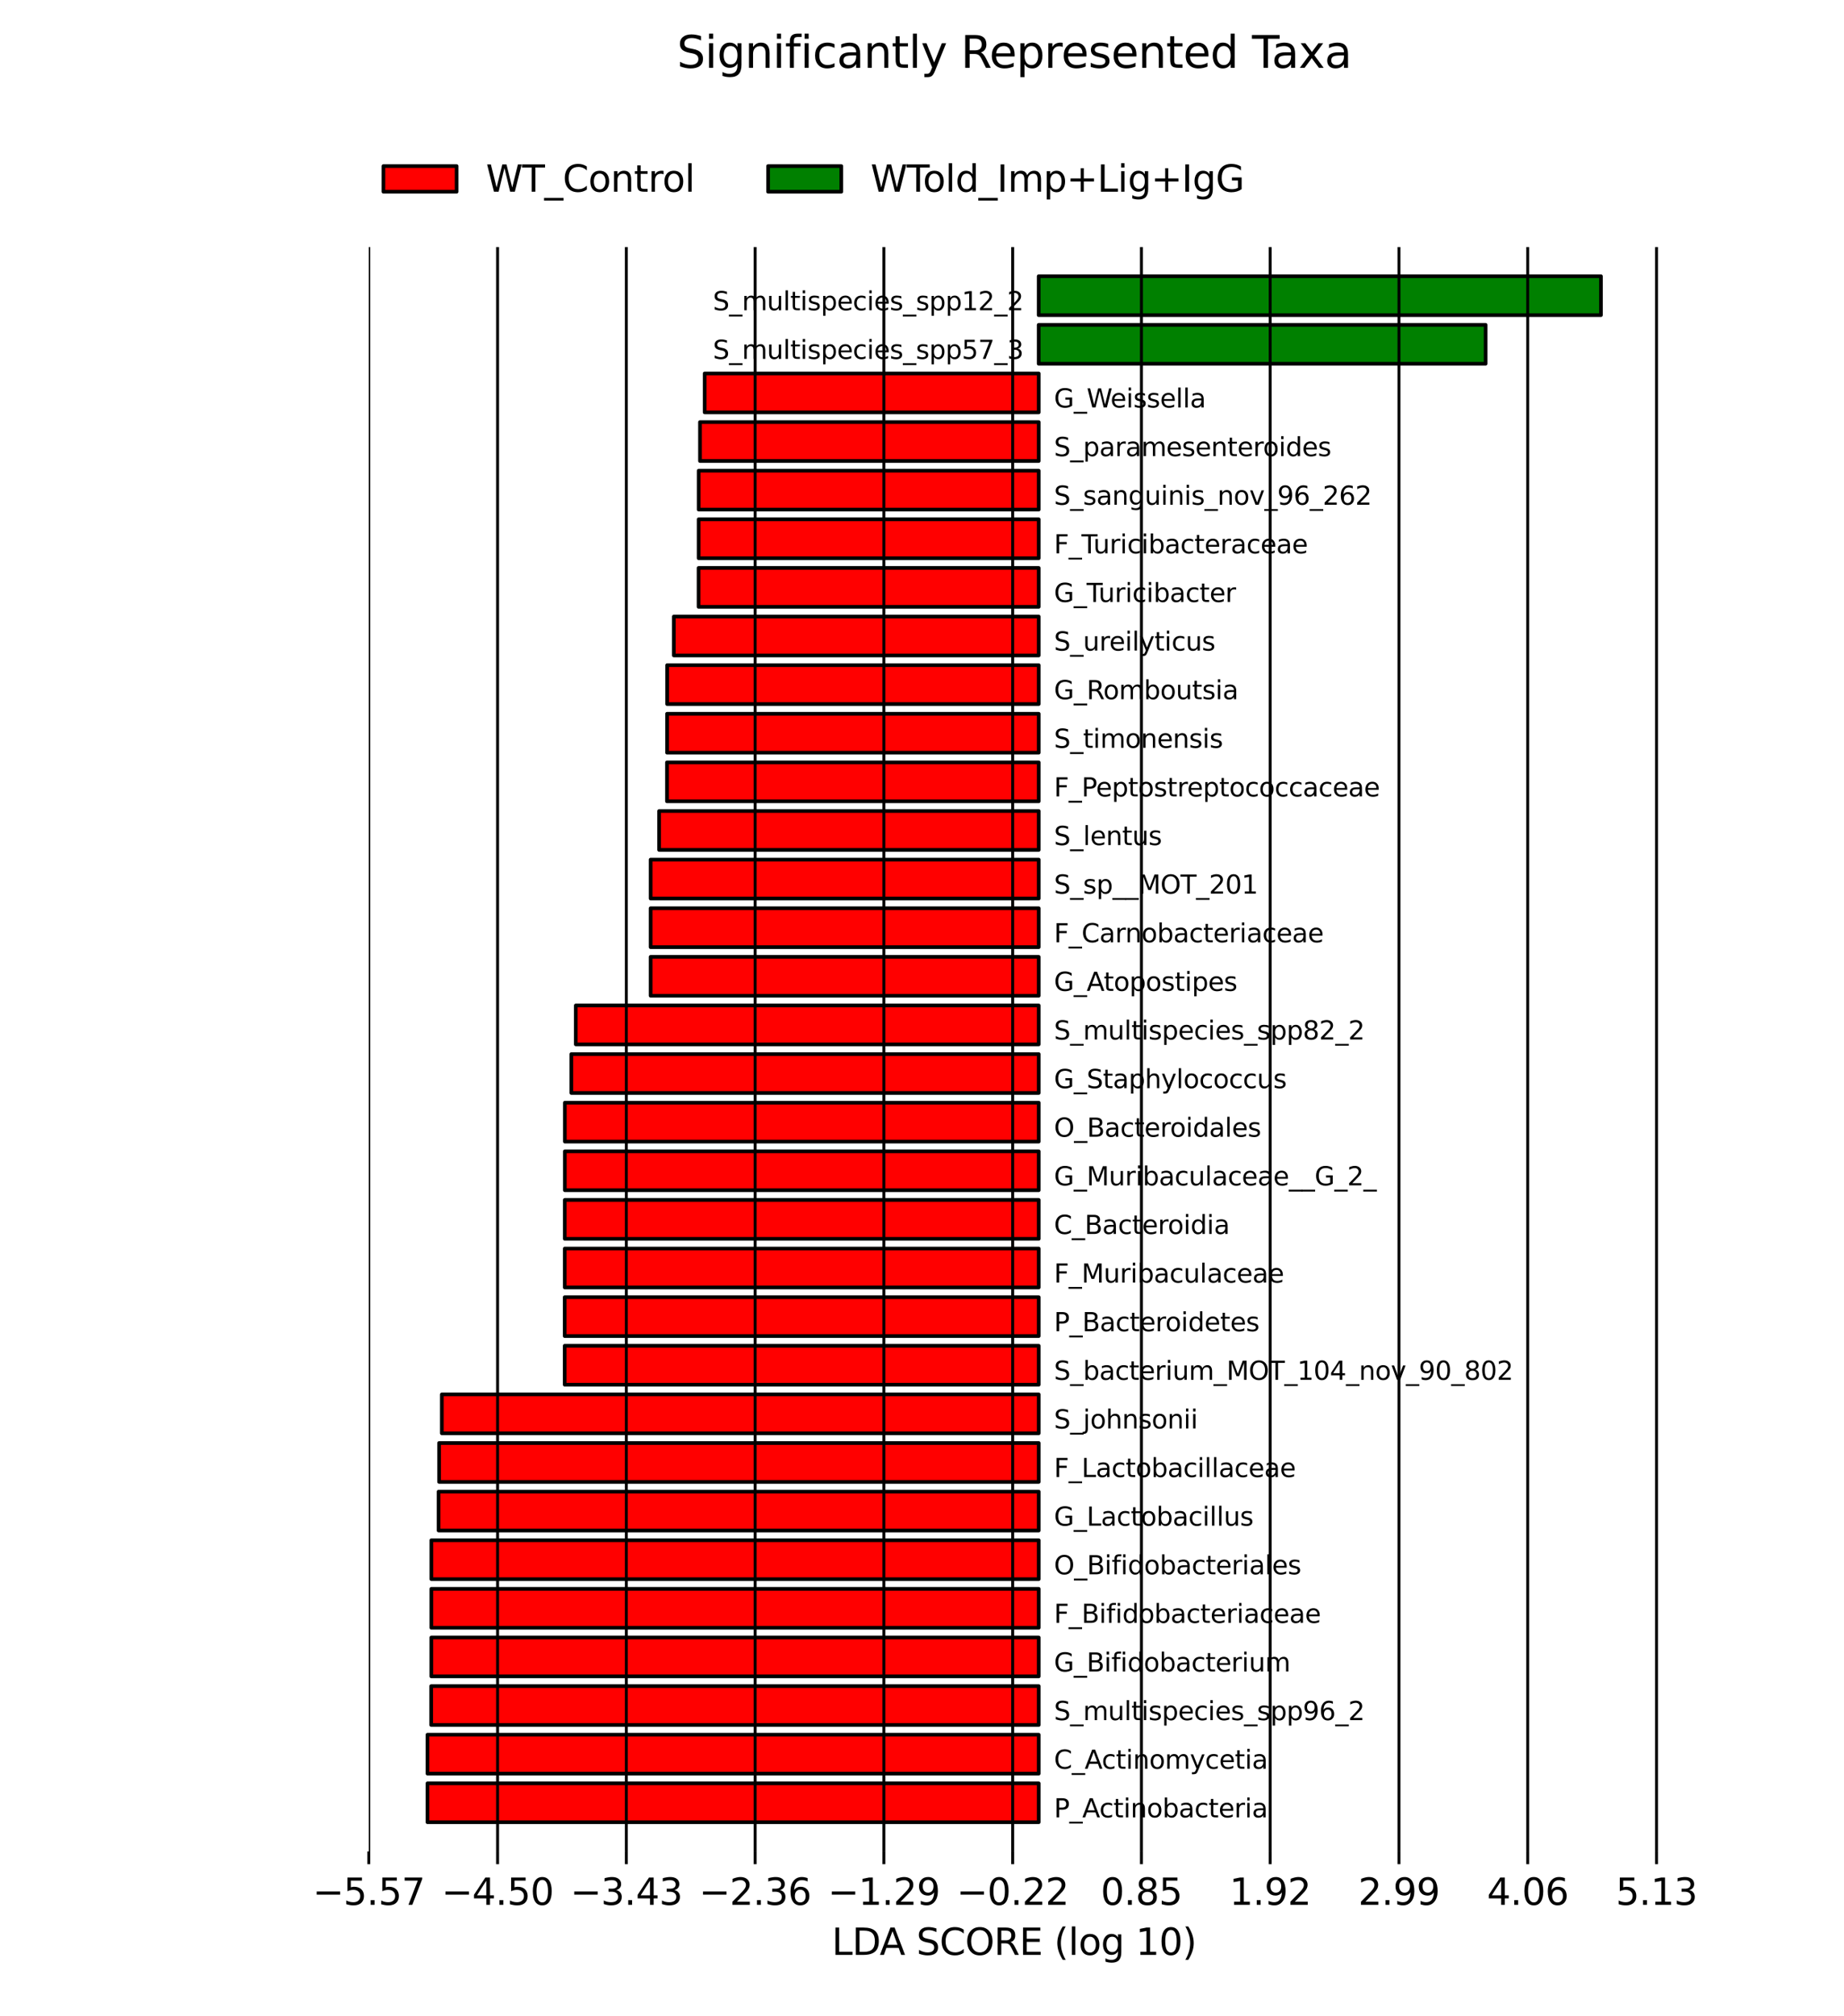 <?xml version="1.0" encoding="utf-8" standalone="no"?>
<!DOCTYPE svg PUBLIC "-//W3C//DTD SVG 1.1//EN"
  "http://www.w3.org/Graphics/SVG/1.1/DTD/svg11.dtd">
<svg xmlns:xlink="http://www.w3.org/1999/xlink" width="504pt" height="550.8pt" viewBox="0 0 504 550.8" xmlns="http://www.w3.org/2000/svg" version="1.1">
 <defs>
  <style type="text/css">*{stroke-linejoin: round; stroke-linecap: butt}</style>
 </defs>
 <g id="figure_1">
  <g id="patch_1">
   <path d="M 0 550.8 
L 504 550.8 
L 504 0 
L 0 0 
z
" style="fill: #ffffff"/>
  </g>
  <g id="axes_1">
   <g id="patch_2">
    <path d="M 283.897 497.831 
L 116.836 497.831 
L 116.836 487.205 
L 283.897 487.205 
z
" clip-path="url(#p0312734976)" style="fill: #ff0000; stroke: #000000; stroke-linejoin: miter"/>
   </g>
   <g id="patch_3">
    <path d="M 283.897 484.549 
L 116.836 484.549 
L 116.836 473.924 
L 283.897 473.924 
z
" clip-path="url(#p0312734976)" style="fill: #ff0000; stroke: #000000; stroke-linejoin: miter"/>
   </g>
   <g id="patch_4">
    <path d="M 283.897 471.267 
L 117.858 471.267 
L 117.858 460.642 
L 283.897 460.642 
z
" clip-path="url(#p0312734976)" style="fill: #ff0000; stroke: #000000; stroke-linejoin: miter"/>
   </g>
   <g id="patch_5">
    <path d="M 283.897 457.985 
L 117.894 457.985 
L 117.894 447.36 
L 283.897 447.36 
z
" clip-path="url(#p0312734976)" style="fill: #ff0000; stroke: #000000; stroke-linejoin: miter"/>
   </g>
   <g id="patch_6">
    <path d="M 283.897 444.704 
L 117.899 444.704 
L 117.899 434.078 
L 283.897 434.078 
z
" clip-path="url(#p0312734976)" style="fill: #ff0000; stroke: #000000; stroke-linejoin: miter"/>
   </g>
   <g id="patch_7">
    <path d="M 283.897 431.422 
L 117.903 431.422 
L 117.903 420.796 
L 283.897 420.796 
z
" clip-path="url(#p0312734976)" style="fill: #ff0000; stroke: #000000; stroke-linejoin: miter"/>
   </g>
   <g id="patch_8">
    <path d="M 283.897 418.14 
L 119.879 418.14 
L 119.879 407.515 
L 283.897 407.515 
z
" clip-path="url(#p0312734976)" style="fill: #ff0000; stroke: #000000; stroke-linejoin: miter"/>
   </g>
   <g id="patch_9">
    <path d="M 283.897 404.858 
L 120.014 404.858 
L 120.014 394.233 
L 283.897 394.233 
z
" clip-path="url(#p0312734976)" style="fill: #ff0000; stroke: #000000; stroke-linejoin: miter"/>
   </g>
   <g id="patch_10">
    <path d="M 283.897 391.576 
L 120.759 391.576 
L 120.759 380.951 
L 283.897 380.951 
z
" clip-path="url(#p0312734976)" style="fill: #ff0000; stroke: #000000; stroke-linejoin: miter"/>
   </g>
   <g id="patch_11">
    <path d="M 283.897 378.295 
L 154.34 378.295 
L 154.34 367.669 
L 283.897 367.669 
z
" clip-path="url(#p0312734976)" style="fill: #ff0000; stroke: #000000; stroke-linejoin: miter"/>
   </g>
   <g id="patch_12">
    <path d="M 283.897 365.013 
L 154.341 365.013 
L 154.341 354.387 
L 283.897 354.387 
z
" clip-path="url(#p0312734976)" style="fill: #ff0000; stroke: #000000; stroke-linejoin: miter"/>
   </g>
   <g id="patch_13">
    <path d="M 283.897 351.731 
L 154.359 351.731 
L 154.359 341.105 
L 283.897 341.105 
z
" clip-path="url(#p0312734976)" style="fill: #ff0000; stroke: #000000; stroke-linejoin: miter"/>
   </g>
   <g id="patch_14">
    <path d="M 283.897 338.449 
L 154.363 338.449 
L 154.363 327.824 
L 283.897 327.824 
z
" clip-path="url(#p0312734976)" style="fill: #ff0000; stroke: #000000; stroke-linejoin: miter"/>
   </g>
   <g id="patch_15">
    <path d="M 283.897 325.167 
L 154.382 325.167 
L 154.382 314.542 
L 283.897 314.542 
z
" clip-path="url(#p0312734976)" style="fill: #ff0000; stroke: #000000; stroke-linejoin: miter"/>
   </g>
   <g id="patch_16">
    <path d="M 283.897 311.885 
L 154.385 311.885 
L 154.385 301.26 
L 283.897 301.26 
z
" clip-path="url(#p0312734976)" style="fill: #ff0000; stroke: #000000; stroke-linejoin: miter"/>
   </g>
   <g id="patch_17">
    <path d="M 283.897 298.604 
L 156.163 298.604 
L 156.163 287.978 
L 283.897 287.978 
z
" clip-path="url(#p0312734976)" style="fill: #ff0000; stroke: #000000; stroke-linejoin: miter"/>
   </g>
   <g id="patch_18">
    <path d="M 283.897 285.322 
L 157.374 285.322 
L 157.374 274.696 
L 283.897 274.696 
z
" clip-path="url(#p0312734976)" style="fill: #ff0000; stroke: #000000; stroke-linejoin: miter"/>
   </g>
   <g id="patch_19">
    <path d="M 283.897 272.04 
L 177.829 272.04 
L 177.829 261.415 
L 283.897 261.415 
z
" clip-path="url(#p0312734976)" style="fill: #ff0000; stroke: #000000; stroke-linejoin: miter"/>
   </g>
   <g id="patch_20">
    <path d="M 283.897 258.758 
L 177.829 258.758 
L 177.829 248.133 
L 283.897 248.133 
z
" clip-path="url(#p0312734976)" style="fill: #ff0000; stroke: #000000; stroke-linejoin: miter"/>
   </g>
   <g id="patch_21">
    <path d="M 283.897 245.476 
L 177.83 245.476 
L 177.83 234.851 
L 283.897 234.851 
z
" clip-path="url(#p0312734976)" style="fill: #ff0000; stroke: #000000; stroke-linejoin: miter"/>
   </g>
   <g id="patch_22">
    <path d="M 283.897 232.195 
L 180.151 232.195 
L 180.151 221.569 
L 283.897 221.569 
z
" clip-path="url(#p0312734976)" style="fill: #ff0000; stroke: #000000; stroke-linejoin: miter"/>
   </g>
   <g id="patch_23">
    <path d="M 283.897 218.913 
L 182.299 218.913 
L 182.299 208.287 
L 283.897 208.287 
z
" clip-path="url(#p0312734976)" style="fill: #ff0000; stroke: #000000; stroke-linejoin: miter"/>
   </g>
   <g id="patch_24">
    <path d="M 283.897 205.631 
L 182.327 205.631 
L 182.327 195.005 
L 283.897 195.005 
z
" clip-path="url(#p0312734976)" style="fill: #ff0000; stroke: #000000; stroke-linejoin: miter"/>
   </g>
   <g id="patch_25">
    <path d="M 283.897 192.349 
L 182.351 192.349 
L 182.351 181.724 
L 283.897 181.724 
z
" clip-path="url(#p0312734976)" style="fill: #ff0000; stroke: #000000; stroke-linejoin: miter"/>
   </g>
   <g id="patch_26">
    <path d="M 283.897 179.067 
L 184.169 179.067 
L 184.169 168.442 
L 283.897 168.442 
z
" clip-path="url(#p0312734976)" style="fill: #ff0000; stroke: #000000; stroke-linejoin: miter"/>
   </g>
   <g id="patch_27">
    <path d="M 283.897 165.785 
L 190.935 165.785 
L 190.935 155.16 
L 283.897 155.16 
z
" clip-path="url(#p0312734976)" style="fill: #ff0000; stroke: #000000; stroke-linejoin: miter"/>
   </g>
   <g id="patch_28">
    <path d="M 283.897 152.504 
L 190.952 152.504 
L 190.952 141.878 
L 283.897 141.878 
z
" clip-path="url(#p0312734976)" style="fill: #ff0000; stroke: #000000; stroke-linejoin: miter"/>
   </g>
   <g id="patch_29">
    <path d="M 283.897 139.222 
L 190.961 139.222 
L 190.961 128.596 
L 283.897 128.596 
z
" clip-path="url(#p0312734976)" style="fill: #ff0000; stroke: #000000; stroke-linejoin: miter"/>
   </g>
   <g id="patch_30">
    <path d="M 283.897 125.94 
L 191.321 125.94 
L 191.321 115.315 
L 283.897 115.315 
z
" clip-path="url(#p0312734976)" style="fill: #ff0000; stroke: #000000; stroke-linejoin: miter"/>
   </g>
   <g id="patch_31">
    <path d="M 283.897 112.658 
L 192.593 112.658 
L 192.593 102.033 
L 283.897 102.033 
z
" clip-path="url(#p0312734976)" style="fill: #ff0000; stroke: #000000; stroke-linejoin: miter"/>
   </g>
   <g id="patch_32">
    <path d="M 283.897 99.376 
L 406.051 99.376 
L 406.051 88.751 
L 283.897 88.751 
z
" clip-path="url(#p0312734976)" style="fill: #008000; stroke: #000000; stroke-linejoin: miter"/>
   </g>
   <g id="patch_33">
    <path d="M 283.897 86.095 
L 437.564 86.095 
L 437.564 75.469 
L 283.897 75.469 
z
" clip-path="url(#p0312734976)" style="fill: #008000; stroke: #000000; stroke-linejoin: miter"/>
   </g>
   <g id="matplotlib.axis_1">
    <g id="xtick_1">
     <g id="line2d_1">
      <path d="M 100.8 505.8 
L 100.8 67.5 
" clip-path="url(#p0312734976)" style="fill: none; stroke: #000000; stroke-width: 0.8; stroke-linecap: square"/>
     </g>
     <g id="line2d_2">
      <defs>
       <path id="m0045ebefb6" d="M 0 0 
L 0 3.5 
" style="stroke: #000000; stroke-width: 0.8"/>
      </defs>
      <g>
       <use xlink:href="#m0045ebefb6" x="100.8" y="505.8" style="stroke: #000000; stroke-width: 0.8"/>
      </g>
     </g>
     <g id="text_1">
      <!-- −5.57 -->
      <g transform="translate(85.477 520.398) scale(0.1 -0.1)">
       <defs>
        <path id="DejaVuSans-2212" d="M 678 2272 
L 4684 2272 
L 4684 1741 
L 678 1741 
L 678 2272 
z
" transform="scale(0.016)"/>
        <path id="DejaVuSans-35" d="M 691 4666 
L 3169 4666 
L 3169 4134 
L 1269 4134 
L 1269 2991 
Q 1406 3038 1543 3061 
Q 1681 3084 1819 3084 
Q 2600 3084 3056 2656 
Q 3513 2228 3513 1497 
Q 3513 744 3044 326 
Q 2575 -91 1722 -91 
Q 1428 -91 1123 -41 
Q 819 9 494 109 
L 494 744 
Q 775 591 1075 516 
Q 1375 441 1709 441 
Q 2250 441 2565 725 
Q 2881 1009 2881 1497 
Q 2881 1984 2565 2268 
Q 2250 2553 1709 2553 
Q 1456 2553 1204 2497 
Q 953 2441 691 2322 
L 691 4666 
z
" transform="scale(0.016)"/>
        <path id="DejaVuSans-2e" d="M 684 794 
L 1344 794 
L 1344 0 
L 684 0 
L 684 794 
z
" transform="scale(0.016)"/>
        <path id="DejaVuSans-37" d="M 525 4666 
L 3525 4666 
L 3525 4397 
L 1831 0 
L 1172 0 
L 2766 4134 
L 525 4134 
L 525 4666 
z
" transform="scale(0.016)"/>
       </defs>
       <use xlink:href="#DejaVuSans-2212"/>
       <use xlink:href="#DejaVuSans-35" transform="translate(83.789 0)"/>
       <use xlink:href="#DejaVuSans-2e" transform="translate(147.412 0)"/>
       <use xlink:href="#DejaVuSans-35" transform="translate(179.199 0)"/>
       <use xlink:href="#DejaVuSans-37" transform="translate(242.822 0)"/>
      </g>
     </g>
    </g>
    <g id="xtick_2">
     <g id="line2d_3">
      <path d="M 135.995 505.8 
L 135.995 67.5 
" clip-path="url(#p0312734976)" style="fill: none; stroke: #000000; stroke-width: 0.8; stroke-linecap: square"/>
     </g>
     <g id="line2d_4">
      <g>
       <use xlink:href="#m0045ebefb6" x="135.995" y="505.8" style="stroke: #000000; stroke-width: 0.8"/>
      </g>
     </g>
     <g id="text_2">
      <!-- −4.50 -->
      <g transform="translate(120.673 520.398) scale(0.1 -0.1)">
       <defs>
        <path id="DejaVuSans-34" d="M 2419 4116 
L 825 1625 
L 2419 1625 
L 2419 4116 
z
M 2253 4666 
L 3047 4666 
L 3047 1625 
L 3713 1625 
L 3713 1100 
L 3047 1100 
L 3047 0 
L 2419 0 
L 2419 1100 
L 313 1100 
L 313 1709 
L 2253 4666 
z
" transform="scale(0.016)"/>
        <path id="DejaVuSans-30" d="M 2034 4250 
Q 1547 4250 1301 3770 
Q 1056 3291 1056 2328 
Q 1056 1369 1301 889 
Q 1547 409 2034 409 
Q 2525 409 2770 889 
Q 3016 1369 3016 2328 
Q 3016 3291 2770 3770 
Q 2525 4250 2034 4250 
z
M 2034 4750 
Q 2819 4750 3233 4129 
Q 3647 3509 3647 2328 
Q 3647 1150 3233 529 
Q 2819 -91 2034 -91 
Q 1250 -91 836 529 
Q 422 1150 422 2328 
Q 422 3509 836 4129 
Q 1250 4750 2034 4750 
z
" transform="scale(0.016)"/>
       </defs>
       <use xlink:href="#DejaVuSans-2212"/>
       <use xlink:href="#DejaVuSans-34" transform="translate(83.789 0)"/>
       <use xlink:href="#DejaVuSans-2e" transform="translate(147.412 0)"/>
       <use xlink:href="#DejaVuSans-35" transform="translate(179.199 0)"/>
       <use xlink:href="#DejaVuSans-30" transform="translate(242.822 0)"/>
      </g>
     </g>
    </g>
    <g id="xtick_3">
     <g id="line2d_5">
      <path d="M 171.191 505.8 
L 171.191 67.5 
" clip-path="url(#p0312734976)" style="fill: none; stroke: #000000; stroke-width: 0.8; stroke-linecap: square"/>
     </g>
     <g id="line2d_6">
      <g>
       <use xlink:href="#m0045ebefb6" x="171.191" y="505.8" style="stroke: #000000; stroke-width: 0.8"/>
      </g>
     </g>
     <g id="text_3">
      <!-- −3.43 -->
      <g transform="translate(155.868 520.398) scale(0.1 -0.1)">
       <defs>
        <path id="DejaVuSans-33" d="M 2597 2516 
Q 3050 2419 3304 2112 
Q 3559 1806 3559 1356 
Q 3559 666 3084 287 
Q 2609 -91 1734 -91 
Q 1441 -91 1130 -33 
Q 819 25 488 141 
L 488 750 
Q 750 597 1062 519 
Q 1375 441 1716 441 
Q 2309 441 2620 675 
Q 2931 909 2931 1356 
Q 2931 1769 2642 2001 
Q 2353 2234 1838 2234 
L 1294 2234 
L 1294 2753 
L 1863 2753 
Q 2328 2753 2575 2939 
Q 2822 3125 2822 3475 
Q 2822 3834 2567 4026 
Q 2313 4219 1838 4219 
Q 1578 4219 1281 4162 
Q 984 4106 628 3988 
L 628 4550 
Q 988 4650 1302 4700 
Q 1616 4750 1894 4750 
Q 2613 4750 3031 4423 
Q 3450 4097 3450 3541 
Q 3450 3153 3228 2886 
Q 3006 2619 2597 2516 
z
" transform="scale(0.016)"/>
       </defs>
       <use xlink:href="#DejaVuSans-2212"/>
       <use xlink:href="#DejaVuSans-33" transform="translate(83.789 0)"/>
       <use xlink:href="#DejaVuSans-2e" transform="translate(147.412 0)"/>
       <use xlink:href="#DejaVuSans-34" transform="translate(179.199 0)"/>
       <use xlink:href="#DejaVuSans-33" transform="translate(242.822 0)"/>
      </g>
     </g>
    </g>
    <g id="xtick_4">
     <g id="line2d_7">
      <path d="M 206.386 505.8 
L 206.386 67.5 
" clip-path="url(#p0312734976)" style="fill: none; stroke: #000000; stroke-width: 0.8; stroke-linecap: square"/>
     </g>
     <g id="line2d_8">
      <g>
       <use xlink:href="#m0045ebefb6" x="206.386" y="505.8" style="stroke: #000000; stroke-width: 0.8"/>
      </g>
     </g>
     <g id="text_4">
      <!-- −2.36 -->
      <g transform="translate(191.063 520.398) scale(0.1 -0.1)">
       <defs>
        <path id="DejaVuSans-32" d="M 1228 531 
L 3431 531 
L 3431 0 
L 469 0 
L 469 531 
Q 828 903 1448 1529 
Q 2069 2156 2228 2338 
Q 2531 2678 2651 2914 
Q 2772 3150 2772 3378 
Q 2772 3750 2511 3984 
Q 2250 4219 1831 4219 
Q 1534 4219 1204 4116 
Q 875 4013 500 3803 
L 500 4441 
Q 881 4594 1212 4672 
Q 1544 4750 1819 4750 
Q 2544 4750 2975 4387 
Q 3406 4025 3406 3419 
Q 3406 3131 3298 2873 
Q 3191 2616 2906 2266 
Q 2828 2175 2409 1742 
Q 1991 1309 1228 531 
z
" transform="scale(0.016)"/>
        <path id="DejaVuSans-36" d="M 2113 2584 
Q 1688 2584 1439 2293 
Q 1191 2003 1191 1497 
Q 1191 994 1439 701 
Q 1688 409 2113 409 
Q 2538 409 2786 701 
Q 3034 994 3034 1497 
Q 3034 2003 2786 2293 
Q 2538 2584 2113 2584 
z
M 3366 4563 
L 3366 3988 
Q 3128 4100 2886 4159 
Q 2644 4219 2406 4219 
Q 1781 4219 1451 3797 
Q 1122 3375 1075 2522 
Q 1259 2794 1537 2939 
Q 1816 3084 2150 3084 
Q 2853 3084 3261 2657 
Q 3669 2231 3669 1497 
Q 3669 778 3244 343 
Q 2819 -91 2113 -91 
Q 1303 -91 875 529 
Q 447 1150 447 2328 
Q 447 3434 972 4092 
Q 1497 4750 2381 4750 
Q 2619 4750 2861 4703 
Q 3103 4656 3366 4563 
z
" transform="scale(0.016)"/>
       </defs>
       <use xlink:href="#DejaVuSans-2212"/>
       <use xlink:href="#DejaVuSans-32" transform="translate(83.789 0)"/>
       <use xlink:href="#DejaVuSans-2e" transform="translate(147.412 0)"/>
       <use xlink:href="#DejaVuSans-33" transform="translate(179.199 0)"/>
       <use xlink:href="#DejaVuSans-36" transform="translate(242.822 0)"/>
      </g>
     </g>
    </g>
    <g id="xtick_5">
     <g id="line2d_9">
      <path d="M 241.582 505.8 
L 241.582 67.5 
" clip-path="url(#p0312734976)" style="fill: none; stroke: #000000; stroke-width: 0.8; stroke-linecap: square"/>
     </g>
     <g id="line2d_10">
      <g>
       <use xlink:href="#m0045ebefb6" x="241.582" y="505.8" style="stroke: #000000; stroke-width: 0.8"/>
      </g>
     </g>
     <g id="text_5">
      <!-- −1.29 -->
      <g transform="translate(226.259 520.398) scale(0.1 -0.1)">
       <defs>
        <path id="DejaVuSans-31" d="M 794 531 
L 1825 531 
L 1825 4091 
L 703 3866 
L 703 4441 
L 1819 4666 
L 2450 4666 
L 2450 531 
L 3481 531 
L 3481 0 
L 794 0 
L 794 531 
z
" transform="scale(0.016)"/>
        <path id="DejaVuSans-39" d="M 703 97 
L 703 672 
Q 941 559 1184 500 
Q 1428 441 1663 441 
Q 2288 441 2617 861 
Q 2947 1281 2994 2138 
Q 2813 1869 2534 1725 
Q 2256 1581 1919 1581 
Q 1219 1581 811 2004 
Q 403 2428 403 3163 
Q 403 3881 828 4315 
Q 1253 4750 1959 4750 
Q 2769 4750 3195 4129 
Q 3622 3509 3622 2328 
Q 3622 1225 3098 567 
Q 2575 -91 1691 -91 
Q 1453 -91 1209 -44 
Q 966 3 703 97 
z
M 1959 2075 
Q 2384 2075 2632 2365 
Q 2881 2656 2881 3163 
Q 2881 3666 2632 3958 
Q 2384 4250 1959 4250 
Q 1534 4250 1286 3958 
Q 1038 3666 1038 3163 
Q 1038 2656 1286 2365 
Q 1534 2075 1959 2075 
z
" transform="scale(0.016)"/>
       </defs>
       <use xlink:href="#DejaVuSans-2212"/>
       <use xlink:href="#DejaVuSans-31" transform="translate(83.789 0)"/>
       <use xlink:href="#DejaVuSans-2e" transform="translate(147.412 0)"/>
       <use xlink:href="#DejaVuSans-32" transform="translate(179.199 0)"/>
       <use xlink:href="#DejaVuSans-39" transform="translate(242.822 0)"/>
      </g>
     </g>
    </g>
    <g id="xtick_6">
     <g id="line2d_11">
      <path d="M 276.777 505.8 
L 276.777 67.5 
" clip-path="url(#p0312734976)" style="fill: none; stroke: #000000; stroke-width: 0.8; stroke-linecap: square"/>
     </g>
     <g id="line2d_12">
      <g>
       <use xlink:href="#m0045ebefb6" x="276.777" y="505.8" style="stroke: #000000; stroke-width: 0.8"/>
      </g>
     </g>
     <g id="text_6">
      <!-- −0.22 -->
      <g transform="translate(261.454 520.398) scale(0.1 -0.1)">
       <use xlink:href="#DejaVuSans-2212"/>
       <use xlink:href="#DejaVuSans-30" transform="translate(83.789 0)"/>
       <use xlink:href="#DejaVuSans-2e" transform="translate(147.412 0)"/>
       <use xlink:href="#DejaVuSans-32" transform="translate(179.199 0)"/>
       <use xlink:href="#DejaVuSans-32" transform="translate(242.822 0)"/>
      </g>
     </g>
    </g>
    <g id="xtick_7">
     <g id="line2d_13">
      <path d="M 311.972 505.8 
L 311.972 67.5 
" clip-path="url(#p0312734976)" style="fill: none; stroke: #000000; stroke-width: 0.8; stroke-linecap: square"/>
     </g>
     <g id="line2d_14">
      <g>
       <use xlink:href="#m0045ebefb6" x="311.972" y="505.8" style="stroke: #000000; stroke-width: 0.8"/>
      </g>
     </g>
     <g id="text_7">
      <!-- 0.85 -->
      <g transform="translate(300.839 520.398) scale(0.1 -0.1)">
       <defs>
        <path id="DejaVuSans-38" d="M 2034 2216 
Q 1584 2216 1326 1975 
Q 1069 1734 1069 1313 
Q 1069 891 1326 650 
Q 1584 409 2034 409 
Q 2484 409 2743 651 
Q 3003 894 3003 1313 
Q 3003 1734 2745 1975 
Q 2488 2216 2034 2216 
z
M 1403 2484 
Q 997 2584 770 2862 
Q 544 3141 544 3541 
Q 544 4100 942 4425 
Q 1341 4750 2034 4750 
Q 2731 4750 3128 4425 
Q 3525 4100 3525 3541 
Q 3525 3141 3298 2862 
Q 3072 2584 2669 2484 
Q 3125 2378 3379 2068 
Q 3634 1759 3634 1313 
Q 3634 634 3220 271 
Q 2806 -91 2034 -91 
Q 1263 -91 848 271 
Q 434 634 434 1313 
Q 434 1759 690 2068 
Q 947 2378 1403 2484 
z
M 1172 3481 
Q 1172 3119 1398 2916 
Q 1625 2713 2034 2713 
Q 2441 2713 2670 2916 
Q 2900 3119 2900 3481 
Q 2900 3844 2670 4047 
Q 2441 4250 2034 4250 
Q 1625 4250 1398 4047 
Q 1172 3844 1172 3481 
z
" transform="scale(0.016)"/>
       </defs>
       <use xlink:href="#DejaVuSans-30"/>
       <use xlink:href="#DejaVuSans-2e" transform="translate(63.623 0)"/>
       <use xlink:href="#DejaVuSans-38" transform="translate(95.41 0)"/>
       <use xlink:href="#DejaVuSans-35" transform="translate(159.033 0)"/>
      </g>
     </g>
    </g>
    <g id="xtick_8">
     <g id="line2d_15">
      <path d="M 347.168 505.8 
L 347.168 67.5 
" clip-path="url(#p0312734976)" style="fill: none; stroke: #000000; stroke-width: 0.8; stroke-linecap: square"/>
     </g>
     <g id="line2d_16">
      <g>
       <use xlink:href="#m0045ebefb6" x="347.168" y="505.8" style="stroke: #000000; stroke-width: 0.8"/>
      </g>
     </g>
     <g id="text_8">
      <!-- 1.92 -->
      <g transform="translate(336.035 520.398) scale(0.1 -0.1)">
       <use xlink:href="#DejaVuSans-31"/>
       <use xlink:href="#DejaVuSans-2e" transform="translate(63.623 0)"/>
       <use xlink:href="#DejaVuSans-39" transform="translate(95.41 0)"/>
       <use xlink:href="#DejaVuSans-32" transform="translate(159.033 0)"/>
      </g>
     </g>
    </g>
    <g id="xtick_9">
     <g id="line2d_17">
      <path d="M 382.363 505.8 
L 382.363 67.5 
" clip-path="url(#p0312734976)" style="fill: none; stroke: #000000; stroke-width: 0.8; stroke-linecap: square"/>
     </g>
     <g id="line2d_18">
      <g>
       <use xlink:href="#m0045ebefb6" x="382.363" y="505.8" style="stroke: #000000; stroke-width: 0.8"/>
      </g>
     </g>
     <g id="text_9">
      <!-- 2.99 -->
      <g transform="translate(371.23 520.398) scale(0.1 -0.1)">
       <use xlink:href="#DejaVuSans-32"/>
       <use xlink:href="#DejaVuSans-2e" transform="translate(63.623 0)"/>
       <use xlink:href="#DejaVuSans-39" transform="translate(95.41 0)"/>
       <use xlink:href="#DejaVuSans-39" transform="translate(159.033 0)"/>
      </g>
     </g>
    </g>
    <g id="xtick_10">
     <g id="line2d_19">
      <path d="M 417.558 505.8 
L 417.558 67.5 
" clip-path="url(#p0312734976)" style="fill: none; stroke: #000000; stroke-width: 0.8; stroke-linecap: square"/>
     </g>
     <g id="line2d_20">
      <g>
       <use xlink:href="#m0045ebefb6" x="417.558" y="505.8" style="stroke: #000000; stroke-width: 0.8"/>
      </g>
     </g>
     <g id="text_10">
      <!-- 4.06 -->
      <g transform="translate(406.426 520.398) scale(0.1 -0.1)">
       <use xlink:href="#DejaVuSans-34"/>
       <use xlink:href="#DejaVuSans-2e" transform="translate(63.623 0)"/>
       <use xlink:href="#DejaVuSans-30" transform="translate(95.41 0)"/>
       <use xlink:href="#DejaVuSans-36" transform="translate(159.033 0)"/>
      </g>
     </g>
    </g>
    <g id="xtick_11">
     <g id="line2d_21">
      <path d="M 452.754 505.8 
L 452.754 67.5 
" clip-path="url(#p0312734976)" style="fill: none; stroke: #000000; stroke-width: 0.8; stroke-linecap: square"/>
     </g>
     <g id="line2d_22">
      <g>
       <use xlink:href="#m0045ebefb6" x="452.754" y="505.8" style="stroke: #000000; stroke-width: 0.8"/>
      </g>
     </g>
     <g id="text_11">
      <!-- 5.13 -->
      <g transform="translate(441.621 520.398) scale(0.1 -0.1)">
       <use xlink:href="#DejaVuSans-35"/>
       <use xlink:href="#DejaVuSans-2e" transform="translate(63.623 0)"/>
       <use xlink:href="#DejaVuSans-31" transform="translate(95.41 0)"/>
       <use xlink:href="#DejaVuSans-33" transform="translate(159.033 0)"/>
      </g>
     </g>
    </g>
    <g id="text_12">
     <!-- LDA SCORE (log 10) -->
     <g transform="translate(227.342 534.077) scale(0.1 -0.1)">
      <defs>
       <path id="DejaVuSans-4c" d="M 628 4666 
L 1259 4666 
L 1259 531 
L 3531 531 
L 3531 0 
L 628 0 
L 628 4666 
z
" transform="scale(0.016)"/>
       <path id="DejaVuSans-44" d="M 1259 4147 
L 1259 519 
L 2022 519 
Q 2988 519 3436 956 
Q 3884 1394 3884 2338 
Q 3884 3275 3436 3711 
Q 2988 4147 2022 4147 
L 1259 4147 
z
M 628 4666 
L 1925 4666 
Q 3281 4666 3915 4102 
Q 4550 3538 4550 2338 
Q 4550 1131 3912 565 
Q 3275 0 1925 0 
L 628 0 
L 628 4666 
z
" transform="scale(0.016)"/>
       <path id="DejaVuSans-41" d="M 2188 4044 
L 1331 1722 
L 3047 1722 
L 2188 4044 
z
M 1831 4666 
L 2547 4666 
L 4325 0 
L 3669 0 
L 3244 1197 
L 1141 1197 
L 716 0 
L 50 0 
L 1831 4666 
z
" transform="scale(0.016)"/>
       <path id="DejaVuSans-20" transform="scale(0.016)"/>
       <path id="DejaVuSans-53" d="M 3425 4513 
L 3425 3897 
Q 3066 4069 2747 4153 
Q 2428 4238 2131 4238 
Q 1616 4238 1336 4038 
Q 1056 3838 1056 3469 
Q 1056 3159 1242 3001 
Q 1428 2844 1947 2747 
L 2328 2669 
Q 3034 2534 3370 2195 
Q 3706 1856 3706 1288 
Q 3706 609 3251 259 
Q 2797 -91 1919 -91 
Q 1588 -91 1214 -16 
Q 841 59 441 206 
L 441 856 
Q 825 641 1194 531 
Q 1563 422 1919 422 
Q 2459 422 2753 634 
Q 3047 847 3047 1241 
Q 3047 1584 2836 1778 
Q 2625 1972 2144 2069 
L 1759 2144 
Q 1053 2284 737 2584 
Q 422 2884 422 3419 
Q 422 4038 858 4394 
Q 1294 4750 2059 4750 
Q 2388 4750 2728 4690 
Q 3069 4631 3425 4513 
z
" transform="scale(0.016)"/>
       <path id="DejaVuSans-43" d="M 4122 4306 
L 4122 3641 
Q 3803 3938 3442 4084 
Q 3081 4231 2675 4231 
Q 1875 4231 1450 3742 
Q 1025 3253 1025 2328 
Q 1025 1406 1450 917 
Q 1875 428 2675 428 
Q 3081 428 3442 575 
Q 3803 722 4122 1019 
L 4122 359 
Q 3791 134 3420 21 
Q 3050 -91 2638 -91 
Q 1578 -91 968 557 
Q 359 1206 359 2328 
Q 359 3453 968 4101 
Q 1578 4750 2638 4750 
Q 3056 4750 3426 4639 
Q 3797 4528 4122 4306 
z
" transform="scale(0.016)"/>
       <path id="DejaVuSans-4f" d="M 2522 4238 
Q 1834 4238 1429 3725 
Q 1025 3213 1025 2328 
Q 1025 1447 1429 934 
Q 1834 422 2522 422 
Q 3209 422 3611 934 
Q 4013 1447 4013 2328 
Q 4013 3213 3611 3725 
Q 3209 4238 2522 4238 
z
M 2522 4750 
Q 3503 4750 4090 4092 
Q 4678 3434 4678 2328 
Q 4678 1225 4090 567 
Q 3503 -91 2522 -91 
Q 1538 -91 948 565 
Q 359 1222 359 2328 
Q 359 3434 948 4092 
Q 1538 4750 2522 4750 
z
" transform="scale(0.016)"/>
       <path id="DejaVuSans-52" d="M 2841 2188 
Q 3044 2119 3236 1894 
Q 3428 1669 3622 1275 
L 4263 0 
L 3584 0 
L 2988 1197 
Q 2756 1666 2539 1819 
Q 2322 1972 1947 1972 
L 1259 1972 
L 1259 0 
L 628 0 
L 628 4666 
L 2053 4666 
Q 2853 4666 3247 4331 
Q 3641 3997 3641 3322 
Q 3641 2881 3436 2590 
Q 3231 2300 2841 2188 
z
M 1259 4147 
L 1259 2491 
L 2053 2491 
Q 2509 2491 2742 2702 
Q 2975 2913 2975 3322 
Q 2975 3731 2742 3939 
Q 2509 4147 2053 4147 
L 1259 4147 
z
" transform="scale(0.016)"/>
       <path id="DejaVuSans-45" d="M 628 4666 
L 3578 4666 
L 3578 4134 
L 1259 4134 
L 1259 2753 
L 3481 2753 
L 3481 2222 
L 1259 2222 
L 1259 531 
L 3634 531 
L 3634 0 
L 628 0 
L 628 4666 
z
" transform="scale(0.016)"/>
       <path id="DejaVuSans-28" d="M 1984 4856 
Q 1566 4138 1362 3434 
Q 1159 2731 1159 2009 
Q 1159 1288 1364 580 
Q 1569 -128 1984 -844 
L 1484 -844 
Q 1016 -109 783 600 
Q 550 1309 550 2009 
Q 550 2706 781 3412 
Q 1013 4119 1484 4856 
L 1984 4856 
z
" transform="scale(0.016)"/>
       <path id="DejaVuSans-6c" d="M 603 4863 
L 1178 4863 
L 1178 0 
L 603 0 
L 603 4863 
z
" transform="scale(0.016)"/>
       <path id="DejaVuSans-6f" d="M 1959 3097 
Q 1497 3097 1228 2736 
Q 959 2375 959 1747 
Q 959 1119 1226 758 
Q 1494 397 1959 397 
Q 2419 397 2687 759 
Q 2956 1122 2956 1747 
Q 2956 2369 2687 2733 
Q 2419 3097 1959 3097 
z
M 1959 3584 
Q 2709 3584 3137 3096 
Q 3566 2609 3566 1747 
Q 3566 888 3137 398 
Q 2709 -91 1959 -91 
Q 1206 -91 779 398 
Q 353 888 353 1747 
Q 353 2609 779 3096 
Q 1206 3584 1959 3584 
z
" transform="scale(0.016)"/>
       <path id="DejaVuSans-67" d="M 2906 1791 
Q 2906 2416 2648 2759 
Q 2391 3103 1925 3103 
Q 1463 3103 1205 2759 
Q 947 2416 947 1791 
Q 947 1169 1205 825 
Q 1463 481 1925 481 
Q 2391 481 2648 825 
Q 2906 1169 2906 1791 
z
M 3481 434 
Q 3481 -459 3084 -895 
Q 2688 -1331 1869 -1331 
Q 1566 -1331 1297 -1286 
Q 1028 -1241 775 -1147 
L 775 -588 
Q 1028 -725 1275 -790 
Q 1522 -856 1778 -856 
Q 2344 -856 2625 -561 
Q 2906 -266 2906 331 
L 2906 616 
Q 2728 306 2450 153 
Q 2172 0 1784 0 
Q 1141 0 747 490 
Q 353 981 353 1791 
Q 353 2603 747 3093 
Q 1141 3584 1784 3584 
Q 2172 3584 2450 3431 
Q 2728 3278 2906 2969 
L 2906 3500 
L 3481 3500 
L 3481 434 
z
" transform="scale(0.016)"/>
       <path id="DejaVuSans-29" d="M 513 4856 
L 1013 4856 
Q 1481 4119 1714 3412 
Q 1947 2706 1947 2009 
Q 1947 1309 1714 600 
Q 1481 -109 1013 -844 
L 513 -844 
Q 928 -128 1133 580 
Q 1338 1288 1338 2009 
Q 1338 2731 1133 3434 
Q 928 4138 513 4856 
z
" transform="scale(0.016)"/>
      </defs>
      <use xlink:href="#DejaVuSans-4c"/>
      <use xlink:href="#DejaVuSans-44" transform="translate(55.713 0)"/>
      <use xlink:href="#DejaVuSans-41" transform="translate(130.965 0)"/>
      <use xlink:href="#DejaVuSans-20" transform="translate(199.373 0)"/>
      <use xlink:href="#DejaVuSans-53" transform="translate(231.16 0)"/>
      <use xlink:href="#DejaVuSans-43" transform="translate(294.637 0)"/>
      <use xlink:href="#DejaVuSans-4f" transform="translate(364.461 0)"/>
      <use xlink:href="#DejaVuSans-52" transform="translate(443.172 0)"/>
      <use xlink:href="#DejaVuSans-45" transform="translate(512.654 0)"/>
      <use xlink:href="#DejaVuSans-20" transform="translate(575.838 0)"/>
      <use xlink:href="#DejaVuSans-28" transform="translate(607.625 0)"/>
      <use xlink:href="#DejaVuSans-6c" transform="translate(646.639 0)"/>
      <use xlink:href="#DejaVuSans-6f" transform="translate(674.422 0)"/>
      <use xlink:href="#DejaVuSans-67" transform="translate(735.604 0)"/>
      <use xlink:href="#DejaVuSans-20" transform="translate(799.08 0)"/>
      <use xlink:href="#DejaVuSans-31" transform="translate(830.867 0)"/>
      <use xlink:href="#DejaVuSans-30" transform="translate(894.49 0)"/>
      <use xlink:href="#DejaVuSans-29" transform="translate(958.113 0)"/>
     </g>
    </g>
   </g>
   <g id="matplotlib.axis_2"/>
   <g id="text_13">
    <!-- P_Actinobacteria -->
    <g transform="translate(288.074 496.503) scale(0.07 -0.07)">
     <defs>
      <path id="DejaVuSans-50" d="M 1259 4147 
L 1259 2394 
L 2053 2394 
Q 2494 2394 2734 2622 
Q 2975 2850 2975 3272 
Q 2975 3691 2734 3919 
Q 2494 4147 2053 4147 
L 1259 4147 
z
M 628 4666 
L 2053 4666 
Q 2838 4666 3239 4311 
Q 3641 3956 3641 3272 
Q 3641 2581 3239 2228 
Q 2838 1875 2053 1875 
L 1259 1875 
L 1259 0 
L 628 0 
L 628 4666 
z
" transform="scale(0.016)"/>
      <path id="DejaVuSans-5f" d="M 3263 -1063 
L 3263 -1509 
L -63 -1509 
L -63 -1063 
L 3263 -1063 
z
" transform="scale(0.016)"/>
      <path id="DejaVuSans-63" d="M 3122 3366 
L 3122 2828 
Q 2878 2963 2633 3030 
Q 2388 3097 2138 3097 
Q 1578 3097 1268 2742 
Q 959 2388 959 1747 
Q 959 1106 1268 751 
Q 1578 397 2138 397 
Q 2388 397 2633 464 
Q 2878 531 3122 666 
L 3122 134 
Q 2881 22 2623 -34 
Q 2366 -91 2075 -91 
Q 1284 -91 818 406 
Q 353 903 353 1747 
Q 353 2603 823 3093 
Q 1294 3584 2113 3584 
Q 2378 3584 2631 3529 
Q 2884 3475 3122 3366 
z
" transform="scale(0.016)"/>
      <path id="DejaVuSans-74" d="M 1172 4494 
L 1172 3500 
L 2356 3500 
L 2356 3053 
L 1172 3053 
L 1172 1153 
Q 1172 725 1289 603 
Q 1406 481 1766 481 
L 2356 481 
L 2356 0 
L 1766 0 
Q 1100 0 847 248 
Q 594 497 594 1153 
L 594 3053 
L 172 3053 
L 172 3500 
L 594 3500 
L 594 4494 
L 1172 4494 
z
" transform="scale(0.016)"/>
      <path id="DejaVuSans-69" d="M 603 3500 
L 1178 3500 
L 1178 0 
L 603 0 
L 603 3500 
z
M 603 4863 
L 1178 4863 
L 1178 4134 
L 603 4134 
L 603 4863 
z
" transform="scale(0.016)"/>
      <path id="DejaVuSans-6e" d="M 3513 2113 
L 3513 0 
L 2938 0 
L 2938 2094 
Q 2938 2591 2744 2837 
Q 2550 3084 2163 3084 
Q 1697 3084 1428 2787 
Q 1159 2491 1159 1978 
L 1159 0 
L 581 0 
L 581 3500 
L 1159 3500 
L 1159 2956 
Q 1366 3272 1645 3428 
Q 1925 3584 2291 3584 
Q 2894 3584 3203 3211 
Q 3513 2838 3513 2113 
z
" transform="scale(0.016)"/>
      <path id="DejaVuSans-62" d="M 3116 1747 
Q 3116 2381 2855 2742 
Q 2594 3103 2138 3103 
Q 1681 3103 1420 2742 
Q 1159 2381 1159 1747 
Q 1159 1113 1420 752 
Q 1681 391 2138 391 
Q 2594 391 2855 752 
Q 3116 1113 3116 1747 
z
M 1159 2969 
Q 1341 3281 1617 3432 
Q 1894 3584 2278 3584 
Q 2916 3584 3314 3078 
Q 3713 2572 3713 1747 
Q 3713 922 3314 415 
Q 2916 -91 2278 -91 
Q 1894 -91 1617 61 
Q 1341 213 1159 525 
L 1159 0 
L 581 0 
L 581 4863 
L 1159 4863 
L 1159 2969 
z
" transform="scale(0.016)"/>
      <path id="DejaVuSans-61" d="M 2194 1759 
Q 1497 1759 1228 1600 
Q 959 1441 959 1056 
Q 959 750 1161 570 
Q 1363 391 1709 391 
Q 2188 391 2477 730 
Q 2766 1069 2766 1631 
L 2766 1759 
L 2194 1759 
z
M 3341 1997 
L 3341 0 
L 2766 0 
L 2766 531 
Q 2569 213 2275 61 
Q 1981 -91 1556 -91 
Q 1019 -91 701 211 
Q 384 513 384 1019 
Q 384 1609 779 1909 
Q 1175 2209 1959 2209 
L 2766 2209 
L 2766 2266 
Q 2766 2663 2505 2880 
Q 2244 3097 1772 3097 
Q 1472 3097 1187 3025 
Q 903 2953 641 2809 
L 641 3341 
Q 956 3463 1253 3523 
Q 1550 3584 1831 3584 
Q 2591 3584 2966 3190 
Q 3341 2797 3341 1997 
z
" transform="scale(0.016)"/>
      <path id="DejaVuSans-65" d="M 3597 1894 
L 3597 1613 
L 953 1613 
Q 991 1019 1311 708 
Q 1631 397 2203 397 
Q 2534 397 2845 478 
Q 3156 559 3463 722 
L 3463 178 
Q 3153 47 2828 -22 
Q 2503 -91 2169 -91 
Q 1331 -91 842 396 
Q 353 884 353 1716 
Q 353 2575 817 3079 
Q 1281 3584 2069 3584 
Q 2775 3584 3186 3129 
Q 3597 2675 3597 1894 
z
M 3022 2063 
Q 3016 2534 2758 2815 
Q 2500 3097 2075 3097 
Q 1594 3097 1305 2825 
Q 1016 2553 972 2059 
L 3022 2063 
z
" transform="scale(0.016)"/>
      <path id="DejaVuSans-72" d="M 2631 2963 
Q 2534 3019 2420 3045 
Q 2306 3072 2169 3072 
Q 1681 3072 1420 2755 
Q 1159 2438 1159 1844 
L 1159 0 
L 581 0 
L 581 3500 
L 1159 3500 
L 1159 2956 
Q 1341 3275 1631 3429 
Q 1922 3584 2338 3584 
Q 2397 3584 2469 3576 
Q 2541 3569 2628 3553 
L 2631 2963 
z
" transform="scale(0.016)"/>
     </defs>
     <use xlink:href="#DejaVuSans-50"/>
     <use xlink:href="#DejaVuSans-5f" transform="translate(60.303 0)"/>
     <use xlink:href="#DejaVuSans-41" transform="translate(110.303 0)"/>
     <use xlink:href="#DejaVuSans-63" transform="translate(176.961 0)"/>
     <use xlink:href="#DejaVuSans-74" transform="translate(231.941 0)"/>
     <use xlink:href="#DejaVuSans-69" transform="translate(271.15 0)"/>
     <use xlink:href="#DejaVuSans-6e" transform="translate(298.934 0)"/>
     <use xlink:href="#DejaVuSans-6f" transform="translate(362.312 0)"/>
     <use xlink:href="#DejaVuSans-62" transform="translate(423.494 0)"/>
     <use xlink:href="#DejaVuSans-61" transform="translate(486.971 0)"/>
     <use xlink:href="#DejaVuSans-63" transform="translate(548.25 0)"/>
     <use xlink:href="#DejaVuSans-74" transform="translate(603.23 0)"/>
     <use xlink:href="#DejaVuSans-65" transform="translate(642.439 0)"/>
     <use xlink:href="#DejaVuSans-72" transform="translate(703.963 0)"/>
     <use xlink:href="#DejaVuSans-69" transform="translate(745.076 0)"/>
     <use xlink:href="#DejaVuSans-61" transform="translate(772.859 0)"/>
    </g>
   </g>
   <g id="text_14">
    <!-- C_Actinomycetia -->
    <g transform="translate(288.074 483.221) scale(0.07 -0.07)">
     <defs>
      <path id="DejaVuSans-6d" d="M 3328 2828 
Q 3544 3216 3844 3400 
Q 4144 3584 4550 3584 
Q 5097 3584 5394 3201 
Q 5691 2819 5691 2113 
L 5691 0 
L 5113 0 
L 5113 2094 
Q 5113 2597 4934 2840 
Q 4756 3084 4391 3084 
Q 3944 3084 3684 2787 
Q 3425 2491 3425 1978 
L 3425 0 
L 2847 0 
L 2847 2094 
Q 2847 2600 2669 2842 
Q 2491 3084 2119 3084 
Q 1678 3084 1418 2786 
Q 1159 2488 1159 1978 
L 1159 0 
L 581 0 
L 581 3500 
L 1159 3500 
L 1159 2956 
Q 1356 3278 1631 3431 
Q 1906 3584 2284 3584 
Q 2666 3584 2933 3390 
Q 3200 3197 3328 2828 
z
" transform="scale(0.016)"/>
      <path id="DejaVuSans-79" d="M 2059 -325 
Q 1816 -950 1584 -1140 
Q 1353 -1331 966 -1331 
L 506 -1331 
L 506 -850 
L 844 -850 
Q 1081 -850 1212 -737 
Q 1344 -625 1503 -206 
L 1606 56 
L 191 3500 
L 800 3500 
L 1894 763 
L 2988 3500 
L 3597 3500 
L 2059 -325 
z
" transform="scale(0.016)"/>
     </defs>
     <use xlink:href="#DejaVuSans-43"/>
     <use xlink:href="#DejaVuSans-5f" transform="translate(69.824 0)"/>
     <use xlink:href="#DejaVuSans-41" transform="translate(119.824 0)"/>
     <use xlink:href="#DejaVuSans-63" transform="translate(186.482 0)"/>
     <use xlink:href="#DejaVuSans-74" transform="translate(241.463 0)"/>
     <use xlink:href="#DejaVuSans-69" transform="translate(280.672 0)"/>
     <use xlink:href="#DejaVuSans-6e" transform="translate(308.455 0)"/>
     <use xlink:href="#DejaVuSans-6f" transform="translate(371.834 0)"/>
     <use xlink:href="#DejaVuSans-6d" transform="translate(433.016 0)"/>
     <use xlink:href="#DejaVuSans-79" transform="translate(530.428 0)"/>
     <use xlink:href="#DejaVuSans-63" transform="translate(589.607 0)"/>
     <use xlink:href="#DejaVuSans-65" transform="translate(644.588 0)"/>
     <use xlink:href="#DejaVuSans-74" transform="translate(706.111 0)"/>
     <use xlink:href="#DejaVuSans-69" transform="translate(745.32 0)"/>
     <use xlink:href="#DejaVuSans-61" transform="translate(773.104 0)"/>
    </g>
   </g>
   <g id="text_15">
    <!-- S_multispecies_spp96_2 -->
    <g transform="translate(288.074 469.939) scale(0.07 -0.07)">
     <defs>
      <path id="DejaVuSans-75" d="M 544 1381 
L 544 3500 
L 1119 3500 
L 1119 1403 
Q 1119 906 1312 657 
Q 1506 409 1894 409 
Q 2359 409 2629 706 
Q 2900 1003 2900 1516 
L 2900 3500 
L 3475 3500 
L 3475 0 
L 2900 0 
L 2900 538 
Q 2691 219 2414 64 
Q 2138 -91 1772 -91 
Q 1169 -91 856 284 
Q 544 659 544 1381 
z
M 1991 3584 
L 1991 3584 
z
" transform="scale(0.016)"/>
      <path id="DejaVuSans-73" d="M 2834 3397 
L 2834 2853 
Q 2591 2978 2328 3040 
Q 2066 3103 1784 3103 
Q 1356 3103 1142 2972 
Q 928 2841 928 2578 
Q 928 2378 1081 2264 
Q 1234 2150 1697 2047 
L 1894 2003 
Q 2506 1872 2764 1633 
Q 3022 1394 3022 966 
Q 3022 478 2636 193 
Q 2250 -91 1575 -91 
Q 1294 -91 989 -36 
Q 684 19 347 128 
L 347 722 
Q 666 556 975 473 
Q 1284 391 1588 391 
Q 1994 391 2212 530 
Q 2431 669 2431 922 
Q 2431 1156 2273 1281 
Q 2116 1406 1581 1522 
L 1381 1569 
Q 847 1681 609 1914 
Q 372 2147 372 2553 
Q 372 3047 722 3315 
Q 1072 3584 1716 3584 
Q 2034 3584 2315 3537 
Q 2597 3491 2834 3397 
z
" transform="scale(0.016)"/>
      <path id="DejaVuSans-70" d="M 1159 525 
L 1159 -1331 
L 581 -1331 
L 581 3500 
L 1159 3500 
L 1159 2969 
Q 1341 3281 1617 3432 
Q 1894 3584 2278 3584 
Q 2916 3584 3314 3078 
Q 3713 2572 3713 1747 
Q 3713 922 3314 415 
Q 2916 -91 2278 -91 
Q 1894 -91 1617 61 
Q 1341 213 1159 525 
z
M 3116 1747 
Q 3116 2381 2855 2742 
Q 2594 3103 2138 3103 
Q 1681 3103 1420 2742 
Q 1159 2381 1159 1747 
Q 1159 1113 1420 752 
Q 1681 391 2138 391 
Q 2594 391 2855 752 
Q 3116 1113 3116 1747 
z
" transform="scale(0.016)"/>
     </defs>
     <use xlink:href="#DejaVuSans-53"/>
     <use xlink:href="#DejaVuSans-5f" transform="translate(63.477 0)"/>
     <use xlink:href="#DejaVuSans-6d" transform="translate(113.477 0)"/>
     <use xlink:href="#DejaVuSans-75" transform="translate(210.889 0)"/>
     <use xlink:href="#DejaVuSans-6c" transform="translate(274.268 0)"/>
     <use xlink:href="#DejaVuSans-74" transform="translate(302.051 0)"/>
     <use xlink:href="#DejaVuSans-69" transform="translate(341.26 0)"/>
     <use xlink:href="#DejaVuSans-73" transform="translate(369.043 0)"/>
     <use xlink:href="#DejaVuSans-70" transform="translate(421.143 0)"/>
     <use xlink:href="#DejaVuSans-65" transform="translate(484.619 0)"/>
     <use xlink:href="#DejaVuSans-63" transform="translate(546.143 0)"/>
     <use xlink:href="#DejaVuSans-69" transform="translate(601.123 0)"/>
     <use xlink:href="#DejaVuSans-65" transform="translate(628.906 0)"/>
     <use xlink:href="#DejaVuSans-73" transform="translate(690.43 0)"/>
     <use xlink:href="#DejaVuSans-5f" transform="translate(742.529 0)"/>
     <use xlink:href="#DejaVuSans-73" transform="translate(792.529 0)"/>
     <use xlink:href="#DejaVuSans-70" transform="translate(844.629 0)"/>
     <use xlink:href="#DejaVuSans-70" transform="translate(908.105 0)"/>
     <use xlink:href="#DejaVuSans-39" transform="translate(971.582 0)"/>
     <use xlink:href="#DejaVuSans-36" transform="translate(1035.205 0)"/>
     <use xlink:href="#DejaVuSans-5f" transform="translate(1098.828 0)"/>
     <use xlink:href="#DejaVuSans-32" transform="translate(1148.828 0)"/>
    </g>
   </g>
   <g id="text_16">
    <!-- G_Bifidobacterium -->
    <g transform="translate(288.074 456.657) scale(0.07 -0.07)">
     <defs>
      <path id="DejaVuSans-47" d="M 3809 666 
L 3809 1919 
L 2778 1919 
L 2778 2438 
L 4434 2438 
L 4434 434 
Q 4069 175 3628 42 
Q 3188 -91 2688 -91 
Q 1594 -91 976 548 
Q 359 1188 359 2328 
Q 359 3472 976 4111 
Q 1594 4750 2688 4750 
Q 3144 4750 3555 4637 
Q 3966 4525 4313 4306 
L 4313 3634 
Q 3963 3931 3569 4081 
Q 3175 4231 2741 4231 
Q 1884 4231 1454 3753 
Q 1025 3275 1025 2328 
Q 1025 1384 1454 906 
Q 1884 428 2741 428 
Q 3075 428 3337 486 
Q 3600 544 3809 666 
z
" transform="scale(0.016)"/>
      <path id="DejaVuSans-42" d="M 1259 2228 
L 1259 519 
L 2272 519 
Q 2781 519 3026 730 
Q 3272 941 3272 1375 
Q 3272 1813 3026 2020 
Q 2781 2228 2272 2228 
L 1259 2228 
z
M 1259 4147 
L 1259 2741 
L 2194 2741 
Q 2656 2741 2882 2914 
Q 3109 3088 3109 3444 
Q 3109 3797 2882 3972 
Q 2656 4147 2194 4147 
L 1259 4147 
z
M 628 4666 
L 2241 4666 
Q 2963 4666 3353 4366 
Q 3744 4066 3744 3513 
Q 3744 3084 3544 2831 
Q 3344 2578 2956 2516 
Q 3422 2416 3680 2098 
Q 3938 1781 3938 1306 
Q 3938 681 3513 340 
Q 3088 0 2303 0 
L 628 0 
L 628 4666 
z
" transform="scale(0.016)"/>
      <path id="DejaVuSans-66" d="M 2375 4863 
L 2375 4384 
L 1825 4384 
Q 1516 4384 1395 4259 
Q 1275 4134 1275 3809 
L 1275 3500 
L 2222 3500 
L 2222 3053 
L 1275 3053 
L 1275 0 
L 697 0 
L 697 3053 
L 147 3053 
L 147 3500 
L 697 3500 
L 697 3744 
Q 697 4328 969 4595 
Q 1241 4863 1831 4863 
L 2375 4863 
z
" transform="scale(0.016)"/>
      <path id="DejaVuSans-64" d="M 2906 2969 
L 2906 4863 
L 3481 4863 
L 3481 0 
L 2906 0 
L 2906 525 
Q 2725 213 2448 61 
Q 2172 -91 1784 -91 
Q 1150 -91 751 415 
Q 353 922 353 1747 
Q 353 2572 751 3078 
Q 1150 3584 1784 3584 
Q 2172 3584 2448 3432 
Q 2725 3281 2906 2969 
z
M 947 1747 
Q 947 1113 1208 752 
Q 1469 391 1925 391 
Q 2381 391 2643 752 
Q 2906 1113 2906 1747 
Q 2906 2381 2643 2742 
Q 2381 3103 1925 3103 
Q 1469 3103 1208 2742 
Q 947 2381 947 1747 
z
" transform="scale(0.016)"/>
     </defs>
     <use xlink:href="#DejaVuSans-47"/>
     <use xlink:href="#DejaVuSans-5f" transform="translate(77.49 0)"/>
     <use xlink:href="#DejaVuSans-42" transform="translate(127.49 0)"/>
     <use xlink:href="#DejaVuSans-69" transform="translate(196.094 0)"/>
     <use xlink:href="#DejaVuSans-66" transform="translate(223.877 0)"/>
     <use xlink:href="#DejaVuSans-69" transform="translate(259.082 0)"/>
     <use xlink:href="#DejaVuSans-64" transform="translate(286.865 0)"/>
     <use xlink:href="#DejaVuSans-6f" transform="translate(350.342 0)"/>
     <use xlink:href="#DejaVuSans-62" transform="translate(411.523 0)"/>
     <use xlink:href="#DejaVuSans-61" transform="translate(475 0)"/>
     <use xlink:href="#DejaVuSans-63" transform="translate(536.279 0)"/>
     <use xlink:href="#DejaVuSans-74" transform="translate(591.26 0)"/>
     <use xlink:href="#DejaVuSans-65" transform="translate(630.469 0)"/>
     <use xlink:href="#DejaVuSans-72" transform="translate(691.992 0)"/>
     <use xlink:href="#DejaVuSans-69" transform="translate(733.105 0)"/>
     <use xlink:href="#DejaVuSans-75" transform="translate(760.889 0)"/>
     <use xlink:href="#DejaVuSans-6d" transform="translate(824.268 0)"/>
    </g>
   </g>
   <g id="text_17">
    <!-- F_Bifidobacteriaceae -->
    <g transform="translate(288.074 443.375) scale(0.07 -0.07)">
     <defs>
      <path id="DejaVuSans-46" d="M 628 4666 
L 3309 4666 
L 3309 4134 
L 1259 4134 
L 1259 2759 
L 3109 2759 
L 3109 2228 
L 1259 2228 
L 1259 0 
L 628 0 
L 628 4666 
z
" transform="scale(0.016)"/>
     </defs>
     <use xlink:href="#DejaVuSans-46"/>
     <use xlink:href="#DejaVuSans-5f" transform="translate(57.52 0)"/>
     <use xlink:href="#DejaVuSans-42" transform="translate(107.52 0)"/>
     <use xlink:href="#DejaVuSans-69" transform="translate(176.123 0)"/>
     <use xlink:href="#DejaVuSans-66" transform="translate(203.906 0)"/>
     <use xlink:href="#DejaVuSans-69" transform="translate(239.111 0)"/>
     <use xlink:href="#DejaVuSans-64" transform="translate(266.895 0)"/>
     <use xlink:href="#DejaVuSans-6f" transform="translate(330.371 0)"/>
     <use xlink:href="#DejaVuSans-62" transform="translate(391.553 0)"/>
     <use xlink:href="#DejaVuSans-61" transform="translate(455.029 0)"/>
     <use xlink:href="#DejaVuSans-63" transform="translate(516.309 0)"/>
     <use xlink:href="#DejaVuSans-74" transform="translate(571.289 0)"/>
     <use xlink:href="#DejaVuSans-65" transform="translate(610.498 0)"/>
     <use xlink:href="#DejaVuSans-72" transform="translate(672.021 0)"/>
     <use xlink:href="#DejaVuSans-69" transform="translate(713.135 0)"/>
     <use xlink:href="#DejaVuSans-61" transform="translate(740.918 0)"/>
     <use xlink:href="#DejaVuSans-63" transform="translate(802.197 0)"/>
     <use xlink:href="#DejaVuSans-65" transform="translate(857.178 0)"/>
     <use xlink:href="#DejaVuSans-61" transform="translate(918.701 0)"/>
     <use xlink:href="#DejaVuSans-65" transform="translate(979.98 0)"/>
    </g>
   </g>
   <g id="text_18">
    <!-- O_Bifidobacteriales -->
    <g transform="translate(288.074 430.094) scale(0.07 -0.07)">
     <use xlink:href="#DejaVuSans-4f"/>
     <use xlink:href="#DejaVuSans-5f" transform="translate(78.711 0)"/>
     <use xlink:href="#DejaVuSans-42" transform="translate(128.711 0)"/>
     <use xlink:href="#DejaVuSans-69" transform="translate(197.314 0)"/>
     <use xlink:href="#DejaVuSans-66" transform="translate(225.098 0)"/>
     <use xlink:href="#DejaVuSans-69" transform="translate(260.303 0)"/>
     <use xlink:href="#DejaVuSans-64" transform="translate(288.086 0)"/>
     <use xlink:href="#DejaVuSans-6f" transform="translate(351.562 0)"/>
     <use xlink:href="#DejaVuSans-62" transform="translate(412.744 0)"/>
     <use xlink:href="#DejaVuSans-61" transform="translate(476.221 0)"/>
     <use xlink:href="#DejaVuSans-63" transform="translate(537.5 0)"/>
     <use xlink:href="#DejaVuSans-74" transform="translate(592.48 0)"/>
     <use xlink:href="#DejaVuSans-65" transform="translate(631.689 0)"/>
     <use xlink:href="#DejaVuSans-72" transform="translate(693.213 0)"/>
     <use xlink:href="#DejaVuSans-69" transform="translate(734.326 0)"/>
     <use xlink:href="#DejaVuSans-61" transform="translate(762.109 0)"/>
     <use xlink:href="#DejaVuSans-6c" transform="translate(823.389 0)"/>
     <use xlink:href="#DejaVuSans-65" transform="translate(851.172 0)"/>
     <use xlink:href="#DejaVuSans-73" transform="translate(912.695 0)"/>
    </g>
   </g>
   <g id="text_19">
    <!-- G_Lactobacillus -->
    <g transform="translate(288.074 416.812) scale(0.07 -0.07)">
     <use xlink:href="#DejaVuSans-47"/>
     <use xlink:href="#DejaVuSans-5f" transform="translate(77.49 0)"/>
     <use xlink:href="#DejaVuSans-4c" transform="translate(127.49 0)"/>
     <use xlink:href="#DejaVuSans-61" transform="translate(183.203 0)"/>
     <use xlink:href="#DejaVuSans-63" transform="translate(244.482 0)"/>
     <use xlink:href="#DejaVuSans-74" transform="translate(299.463 0)"/>
     <use xlink:href="#DejaVuSans-6f" transform="translate(338.672 0)"/>
     <use xlink:href="#DejaVuSans-62" transform="translate(399.854 0)"/>
     <use xlink:href="#DejaVuSans-61" transform="translate(463.33 0)"/>
     <use xlink:href="#DejaVuSans-63" transform="translate(524.609 0)"/>
     <use xlink:href="#DejaVuSans-69" transform="translate(579.59 0)"/>
     <use xlink:href="#DejaVuSans-6c" transform="translate(607.373 0)"/>
     <use xlink:href="#DejaVuSans-6c" transform="translate(635.156 0)"/>
     <use xlink:href="#DejaVuSans-75" transform="translate(662.939 0)"/>
     <use xlink:href="#DejaVuSans-73" transform="translate(726.318 0)"/>
    </g>
   </g>
   <g id="text_20">
    <!-- F_Lactobacillaceae -->
    <g transform="translate(288.074 403.53) scale(0.07 -0.07)">
     <use xlink:href="#DejaVuSans-46"/>
     <use xlink:href="#DejaVuSans-5f" transform="translate(57.52 0)"/>
     <use xlink:href="#DejaVuSans-4c" transform="translate(107.52 0)"/>
     <use xlink:href="#DejaVuSans-61" transform="translate(163.232 0)"/>
     <use xlink:href="#DejaVuSans-63" transform="translate(224.512 0)"/>
     <use xlink:href="#DejaVuSans-74" transform="translate(279.492 0)"/>
     <use xlink:href="#DejaVuSans-6f" transform="translate(318.701 0)"/>
     <use xlink:href="#DejaVuSans-62" transform="translate(379.883 0)"/>
     <use xlink:href="#DejaVuSans-61" transform="translate(443.359 0)"/>
     <use xlink:href="#DejaVuSans-63" transform="translate(504.639 0)"/>
     <use xlink:href="#DejaVuSans-69" transform="translate(559.619 0)"/>
     <use xlink:href="#DejaVuSans-6c" transform="translate(587.402 0)"/>
     <use xlink:href="#DejaVuSans-6c" transform="translate(615.186 0)"/>
     <use xlink:href="#DejaVuSans-61" transform="translate(642.969 0)"/>
     <use xlink:href="#DejaVuSans-63" transform="translate(704.248 0)"/>
     <use xlink:href="#DejaVuSans-65" transform="translate(759.229 0)"/>
     <use xlink:href="#DejaVuSans-61" transform="translate(820.752 0)"/>
     <use xlink:href="#DejaVuSans-65" transform="translate(882.031 0)"/>
    </g>
   </g>
   <g id="text_21">
    <!-- S_johnsonii -->
    <g transform="translate(288.074 390.248) scale(0.07 -0.07)">
     <defs>
      <path id="DejaVuSans-6a" d="M 603 3500 
L 1178 3500 
L 1178 -63 
Q 1178 -731 923 -1031 
Q 669 -1331 103 -1331 
L -116 -1331 
L -116 -844 
L 38 -844 
Q 366 -844 484 -692 
Q 603 -541 603 -63 
L 603 3500 
z
M 603 4863 
L 1178 4863 
L 1178 4134 
L 603 4134 
L 603 4863 
z
" transform="scale(0.016)"/>
      <path id="DejaVuSans-68" d="M 3513 2113 
L 3513 0 
L 2938 0 
L 2938 2094 
Q 2938 2591 2744 2837 
Q 2550 3084 2163 3084 
Q 1697 3084 1428 2787 
Q 1159 2491 1159 1978 
L 1159 0 
L 581 0 
L 581 4863 
L 1159 4863 
L 1159 2956 
Q 1366 3272 1645 3428 
Q 1925 3584 2291 3584 
Q 2894 3584 3203 3211 
Q 3513 2838 3513 2113 
z
" transform="scale(0.016)"/>
     </defs>
     <use xlink:href="#DejaVuSans-53"/>
     <use xlink:href="#DejaVuSans-5f" transform="translate(63.477 0)"/>
     <use xlink:href="#DejaVuSans-6a" transform="translate(113.477 0)"/>
     <use xlink:href="#DejaVuSans-6f" transform="translate(141.26 0)"/>
     <use xlink:href="#DejaVuSans-68" transform="translate(202.441 0)"/>
     <use xlink:href="#DejaVuSans-6e" transform="translate(265.82 0)"/>
     <use xlink:href="#DejaVuSans-73" transform="translate(329.199 0)"/>
     <use xlink:href="#DejaVuSans-6f" transform="translate(381.299 0)"/>
     <use xlink:href="#DejaVuSans-6e" transform="translate(442.48 0)"/>
     <use xlink:href="#DejaVuSans-69" transform="translate(505.859 0)"/>
     <use xlink:href="#DejaVuSans-69" transform="translate(533.643 0)"/>
    </g>
   </g>
   <g id="text_22">
    <!-- S_bacterium_MOT_104_nov_90_802 -->
    <g transform="translate(288.074 376.966) scale(0.07 -0.07)">
     <defs>
      <path id="DejaVuSans-4d" d="M 628 4666 
L 1569 4666 
L 2759 1491 
L 3956 4666 
L 4897 4666 
L 4897 0 
L 4281 0 
L 4281 4097 
L 3078 897 
L 2444 897 
L 1241 4097 
L 1241 0 
L 628 0 
L 628 4666 
z
" transform="scale(0.016)"/>
      <path id="DejaVuSans-54" d="M -19 4666 
L 3928 4666 
L 3928 4134 
L 2272 4134 
L 2272 0 
L 1638 0 
L 1638 4134 
L -19 4134 
L -19 4666 
z
" transform="scale(0.016)"/>
      <path id="DejaVuSans-76" d="M 191 3500 
L 800 3500 
L 1894 563 
L 2988 3500 
L 3597 3500 
L 2284 0 
L 1503 0 
L 191 3500 
z
" transform="scale(0.016)"/>
     </defs>
     <use xlink:href="#DejaVuSans-53"/>
     <use xlink:href="#DejaVuSans-5f" transform="translate(63.477 0)"/>
     <use xlink:href="#DejaVuSans-62" transform="translate(113.477 0)"/>
     <use xlink:href="#DejaVuSans-61" transform="translate(176.953 0)"/>
     <use xlink:href="#DejaVuSans-63" transform="translate(238.232 0)"/>
     <use xlink:href="#DejaVuSans-74" transform="translate(293.213 0)"/>
     <use xlink:href="#DejaVuSans-65" transform="translate(332.422 0)"/>
     <use xlink:href="#DejaVuSans-72" transform="translate(393.945 0)"/>
     <use xlink:href="#DejaVuSans-69" transform="translate(435.059 0)"/>
     <use xlink:href="#DejaVuSans-75" transform="translate(462.842 0)"/>
     <use xlink:href="#DejaVuSans-6d" transform="translate(526.221 0)"/>
     <use xlink:href="#DejaVuSans-5f" transform="translate(623.633 0)"/>
     <use xlink:href="#DejaVuSans-4d" transform="translate(673.633 0)"/>
     <use xlink:href="#DejaVuSans-4f" transform="translate(759.912 0)"/>
     <use xlink:href="#DejaVuSans-54" transform="translate(838.623 0)"/>
     <use xlink:href="#DejaVuSans-5f" transform="translate(899.707 0)"/>
     <use xlink:href="#DejaVuSans-31" transform="translate(949.707 0)"/>
     <use xlink:href="#DejaVuSans-30" transform="translate(1013.33 0)"/>
     <use xlink:href="#DejaVuSans-34" transform="translate(1076.953 0)"/>
     <use xlink:href="#DejaVuSans-5f" transform="translate(1140.576 0)"/>
     <use xlink:href="#DejaVuSans-6e" transform="translate(1190.576 0)"/>
     <use xlink:href="#DejaVuSans-6f" transform="translate(1253.955 0)"/>
     <use xlink:href="#DejaVuSans-76" transform="translate(1315.137 0)"/>
     <use xlink:href="#DejaVuSans-5f" transform="translate(1374.316 0)"/>
     <use xlink:href="#DejaVuSans-39" transform="translate(1424.316 0)"/>
     <use xlink:href="#DejaVuSans-30" transform="translate(1487.939 0)"/>
     <use xlink:href="#DejaVuSans-5f" transform="translate(1551.562 0)"/>
     <use xlink:href="#DejaVuSans-38" transform="translate(1601.562 0)"/>
     <use xlink:href="#DejaVuSans-30" transform="translate(1665.186 0)"/>
     <use xlink:href="#DejaVuSans-32" transform="translate(1728.809 0)"/>
    </g>
   </g>
   <g id="text_23">
    <!-- P_Bacteroidetes -->
    <g transform="translate(288.074 363.685) scale(0.07 -0.07)">
     <use xlink:href="#DejaVuSans-50"/>
     <use xlink:href="#DejaVuSans-5f" transform="translate(60.303 0)"/>
     <use xlink:href="#DejaVuSans-42" transform="translate(110.303 0)"/>
     <use xlink:href="#DejaVuSans-61" transform="translate(178.906 0)"/>
     <use xlink:href="#DejaVuSans-63" transform="translate(240.186 0)"/>
     <use xlink:href="#DejaVuSans-74" transform="translate(295.166 0)"/>
     <use xlink:href="#DejaVuSans-65" transform="translate(334.375 0)"/>
     <use xlink:href="#DejaVuSans-72" transform="translate(395.898 0)"/>
     <use xlink:href="#DejaVuSans-6f" transform="translate(434.762 0)"/>
     <use xlink:href="#DejaVuSans-69" transform="translate(495.943 0)"/>
     <use xlink:href="#DejaVuSans-64" transform="translate(523.727 0)"/>
     <use xlink:href="#DejaVuSans-65" transform="translate(587.203 0)"/>
     <use xlink:href="#DejaVuSans-74" transform="translate(648.727 0)"/>
     <use xlink:href="#DejaVuSans-65" transform="translate(687.936 0)"/>
     <use xlink:href="#DejaVuSans-73" transform="translate(749.459 0)"/>
    </g>
   </g>
   <g id="text_24">
    <!-- F_Muribaculaceae -->
    <g transform="translate(288.074 350.403) scale(0.07 -0.07)">
     <use xlink:href="#DejaVuSans-46"/>
     <use xlink:href="#DejaVuSans-5f" transform="translate(57.52 0)"/>
     <use xlink:href="#DejaVuSans-4d" transform="translate(107.52 0)"/>
     <use xlink:href="#DejaVuSans-75" transform="translate(193.799 0)"/>
     <use xlink:href="#DejaVuSans-72" transform="translate(257.178 0)"/>
     <use xlink:href="#DejaVuSans-69" transform="translate(298.291 0)"/>
     <use xlink:href="#DejaVuSans-62" transform="translate(326.074 0)"/>
     <use xlink:href="#DejaVuSans-61" transform="translate(389.551 0)"/>
     <use xlink:href="#DejaVuSans-63" transform="translate(450.83 0)"/>
     <use xlink:href="#DejaVuSans-75" transform="translate(505.811 0)"/>
     <use xlink:href="#DejaVuSans-6c" transform="translate(569.189 0)"/>
     <use xlink:href="#DejaVuSans-61" transform="translate(596.973 0)"/>
     <use xlink:href="#DejaVuSans-63" transform="translate(658.252 0)"/>
     <use xlink:href="#DejaVuSans-65" transform="translate(713.232 0)"/>
     <use xlink:href="#DejaVuSans-61" transform="translate(774.756 0)"/>
     <use xlink:href="#DejaVuSans-65" transform="translate(836.035 0)"/>
    </g>
   </g>
   <g id="text_25">
    <!-- C_Bacteroidia -->
    <g transform="translate(288.074 337.121) scale(0.07 -0.07)">
     <use xlink:href="#DejaVuSans-43"/>
     <use xlink:href="#DejaVuSans-5f" transform="translate(69.824 0)"/>
     <use xlink:href="#DejaVuSans-42" transform="translate(119.824 0)"/>
     <use xlink:href="#DejaVuSans-61" transform="translate(188.428 0)"/>
     <use xlink:href="#DejaVuSans-63" transform="translate(249.707 0)"/>
     <use xlink:href="#DejaVuSans-74" transform="translate(304.688 0)"/>
     <use xlink:href="#DejaVuSans-65" transform="translate(343.896 0)"/>
     <use xlink:href="#DejaVuSans-72" transform="translate(405.42 0)"/>
     <use xlink:href="#DejaVuSans-6f" transform="translate(444.283 0)"/>
     <use xlink:href="#DejaVuSans-69" transform="translate(505.465 0)"/>
     <use xlink:href="#DejaVuSans-64" transform="translate(533.248 0)"/>
     <use xlink:href="#DejaVuSans-69" transform="translate(596.725 0)"/>
     <use xlink:href="#DejaVuSans-61" transform="translate(624.508 0)"/>
    </g>
   </g>
   <g id="text_26">
    <!-- G_Muribaculaceae__G_2_ -->
    <g transform="translate(288.074 323.839) scale(0.07 -0.07)">
     <use xlink:href="#DejaVuSans-47"/>
     <use xlink:href="#DejaVuSans-5f" transform="translate(77.49 0)"/>
     <use xlink:href="#DejaVuSans-4d" transform="translate(127.49 0)"/>
     <use xlink:href="#DejaVuSans-75" transform="translate(213.77 0)"/>
     <use xlink:href="#DejaVuSans-72" transform="translate(277.148 0)"/>
     <use xlink:href="#DejaVuSans-69" transform="translate(318.262 0)"/>
     <use xlink:href="#DejaVuSans-62" transform="translate(346.045 0)"/>
     <use xlink:href="#DejaVuSans-61" transform="translate(409.521 0)"/>
     <use xlink:href="#DejaVuSans-63" transform="translate(470.801 0)"/>
     <use xlink:href="#DejaVuSans-75" transform="translate(525.781 0)"/>
     <use xlink:href="#DejaVuSans-6c" transform="translate(589.16 0)"/>
     <use xlink:href="#DejaVuSans-61" transform="translate(616.943 0)"/>
     <use xlink:href="#DejaVuSans-63" transform="translate(678.223 0)"/>
     <use xlink:href="#DejaVuSans-65" transform="translate(733.203 0)"/>
     <use xlink:href="#DejaVuSans-61" transform="translate(794.727 0)"/>
     <use xlink:href="#DejaVuSans-65" transform="translate(856.006 0)"/>
     <use xlink:href="#DejaVuSans-5f" transform="translate(917.529 0)"/>
     <use xlink:href="#DejaVuSans-5f" transform="translate(967.529 0)"/>
     <use xlink:href="#DejaVuSans-47" transform="translate(1017.529 0)"/>
     <use xlink:href="#DejaVuSans-5f" transform="translate(1095.02 0)"/>
     <use xlink:href="#DejaVuSans-32" transform="translate(1145.02 0)"/>
     <use xlink:href="#DejaVuSans-5f" transform="translate(1208.643 0)"/>
    </g>
   </g>
   <g id="text_27">
    <!-- O_Bacteroidales -->
    <g transform="translate(288.074 310.557) scale(0.07 -0.07)">
     <use xlink:href="#DejaVuSans-4f"/>
     <use xlink:href="#DejaVuSans-5f" transform="translate(78.711 0)"/>
     <use xlink:href="#DejaVuSans-42" transform="translate(128.711 0)"/>
     <use xlink:href="#DejaVuSans-61" transform="translate(197.314 0)"/>
     <use xlink:href="#DejaVuSans-63" transform="translate(258.594 0)"/>
     <use xlink:href="#DejaVuSans-74" transform="translate(313.574 0)"/>
     <use xlink:href="#DejaVuSans-65" transform="translate(352.783 0)"/>
     <use xlink:href="#DejaVuSans-72" transform="translate(414.307 0)"/>
     <use xlink:href="#DejaVuSans-6f" transform="translate(453.17 0)"/>
     <use xlink:href="#DejaVuSans-69" transform="translate(514.352 0)"/>
     <use xlink:href="#DejaVuSans-64" transform="translate(542.135 0)"/>
     <use xlink:href="#DejaVuSans-61" transform="translate(605.611 0)"/>
     <use xlink:href="#DejaVuSans-6c" transform="translate(666.891 0)"/>
     <use xlink:href="#DejaVuSans-65" transform="translate(694.674 0)"/>
     <use xlink:href="#DejaVuSans-73" transform="translate(756.197 0)"/>
    </g>
   </g>
   <g id="text_28">
    <!-- G_Staphylococcus -->
    <g transform="translate(288.074 297.275) scale(0.07 -0.07)">
     <use xlink:href="#DejaVuSans-47"/>
     <use xlink:href="#DejaVuSans-5f" transform="translate(77.49 0)"/>
     <use xlink:href="#DejaVuSans-53" transform="translate(127.49 0)"/>
     <use xlink:href="#DejaVuSans-74" transform="translate(190.967 0)"/>
     <use xlink:href="#DejaVuSans-61" transform="translate(230.176 0)"/>
     <use xlink:href="#DejaVuSans-70" transform="translate(291.455 0)"/>
     <use xlink:href="#DejaVuSans-68" transform="translate(354.932 0)"/>
     <use xlink:href="#DejaVuSans-79" transform="translate(418.311 0)"/>
     <use xlink:href="#DejaVuSans-6c" transform="translate(477.49 0)"/>
     <use xlink:href="#DejaVuSans-6f" transform="translate(505.273 0)"/>
     <use xlink:href="#DejaVuSans-63" transform="translate(566.455 0)"/>
     <use xlink:href="#DejaVuSans-6f" transform="translate(621.436 0)"/>
     <use xlink:href="#DejaVuSans-63" transform="translate(682.617 0)"/>
     <use xlink:href="#DejaVuSans-63" transform="translate(737.598 0)"/>
     <use xlink:href="#DejaVuSans-75" transform="translate(792.578 0)"/>
     <use xlink:href="#DejaVuSans-73" transform="translate(855.957 0)"/>
    </g>
   </g>
   <g id="text_29">
    <!-- S_multispecies_spp82_2 -->
    <g transform="translate(288.074 283.994) scale(0.07 -0.07)">
     <use xlink:href="#DejaVuSans-53"/>
     <use xlink:href="#DejaVuSans-5f" transform="translate(63.477 0)"/>
     <use xlink:href="#DejaVuSans-6d" transform="translate(113.477 0)"/>
     <use xlink:href="#DejaVuSans-75" transform="translate(210.889 0)"/>
     <use xlink:href="#DejaVuSans-6c" transform="translate(274.268 0)"/>
     <use xlink:href="#DejaVuSans-74" transform="translate(302.051 0)"/>
     <use xlink:href="#DejaVuSans-69" transform="translate(341.26 0)"/>
     <use xlink:href="#DejaVuSans-73" transform="translate(369.043 0)"/>
     <use xlink:href="#DejaVuSans-70" transform="translate(421.143 0)"/>
     <use xlink:href="#DejaVuSans-65" transform="translate(484.619 0)"/>
     <use xlink:href="#DejaVuSans-63" transform="translate(546.143 0)"/>
     <use xlink:href="#DejaVuSans-69" transform="translate(601.123 0)"/>
     <use xlink:href="#DejaVuSans-65" transform="translate(628.906 0)"/>
     <use xlink:href="#DejaVuSans-73" transform="translate(690.43 0)"/>
     <use xlink:href="#DejaVuSans-5f" transform="translate(742.529 0)"/>
     <use xlink:href="#DejaVuSans-73" transform="translate(792.529 0)"/>
     <use xlink:href="#DejaVuSans-70" transform="translate(844.629 0)"/>
     <use xlink:href="#DejaVuSans-70" transform="translate(908.105 0)"/>
     <use xlink:href="#DejaVuSans-38" transform="translate(971.582 0)"/>
     <use xlink:href="#DejaVuSans-32" transform="translate(1035.205 0)"/>
     <use xlink:href="#DejaVuSans-5f" transform="translate(1098.828 0)"/>
     <use xlink:href="#DejaVuSans-32" transform="translate(1148.828 0)"/>
    </g>
   </g>
   <g id="text_30">
    <!-- G_Atopostipes -->
    <g transform="translate(288.074 270.712) scale(0.07 -0.07)">
     <use xlink:href="#DejaVuSans-47"/>
     <use xlink:href="#DejaVuSans-5f" transform="translate(77.49 0)"/>
     <use xlink:href="#DejaVuSans-41" transform="translate(127.49 0)"/>
     <use xlink:href="#DejaVuSans-74" transform="translate(194.148 0)"/>
     <use xlink:href="#DejaVuSans-6f" transform="translate(233.357 0)"/>
     <use xlink:href="#DejaVuSans-70" transform="translate(294.539 0)"/>
     <use xlink:href="#DejaVuSans-6f" transform="translate(358.016 0)"/>
     <use xlink:href="#DejaVuSans-73" transform="translate(419.197 0)"/>
     <use xlink:href="#DejaVuSans-74" transform="translate(471.297 0)"/>
     <use xlink:href="#DejaVuSans-69" transform="translate(510.506 0)"/>
     <use xlink:href="#DejaVuSans-70" transform="translate(538.289 0)"/>
     <use xlink:href="#DejaVuSans-65" transform="translate(601.766 0)"/>
     <use xlink:href="#DejaVuSans-73" transform="translate(663.289 0)"/>
    </g>
   </g>
   <g id="text_31">
    <!-- F_Carnobacteriaceae -->
    <g transform="translate(288.074 257.43) scale(0.07 -0.07)">
     <use xlink:href="#DejaVuSans-46"/>
     <use xlink:href="#DejaVuSans-5f" transform="translate(57.52 0)"/>
     <use xlink:href="#DejaVuSans-43" transform="translate(107.52 0)"/>
     <use xlink:href="#DejaVuSans-61" transform="translate(177.344 0)"/>
     <use xlink:href="#DejaVuSans-72" transform="translate(238.623 0)"/>
     <use xlink:href="#DejaVuSans-6e" transform="translate(277.986 0)"/>
     <use xlink:href="#DejaVuSans-6f" transform="translate(341.365 0)"/>
     <use xlink:href="#DejaVuSans-62" transform="translate(402.547 0)"/>
     <use xlink:href="#DejaVuSans-61" transform="translate(466.023 0)"/>
     <use xlink:href="#DejaVuSans-63" transform="translate(527.303 0)"/>
     <use xlink:href="#DejaVuSans-74" transform="translate(582.283 0)"/>
     <use xlink:href="#DejaVuSans-65" transform="translate(621.492 0)"/>
     <use xlink:href="#DejaVuSans-72" transform="translate(683.016 0)"/>
     <use xlink:href="#DejaVuSans-69" transform="translate(724.129 0)"/>
     <use xlink:href="#DejaVuSans-61" transform="translate(751.912 0)"/>
     <use xlink:href="#DejaVuSans-63" transform="translate(813.191 0)"/>
     <use xlink:href="#DejaVuSans-65" transform="translate(868.172 0)"/>
     <use xlink:href="#DejaVuSans-61" transform="translate(929.695 0)"/>
     <use xlink:href="#DejaVuSans-65" transform="translate(990.975 0)"/>
    </g>
   </g>
   <g id="text_32">
    <!-- S_sp__MOT_201 -->
    <g transform="translate(288.074 244.148) scale(0.07 -0.07)">
     <use xlink:href="#DejaVuSans-53"/>
     <use xlink:href="#DejaVuSans-5f" transform="translate(63.477 0)"/>
     <use xlink:href="#DejaVuSans-73" transform="translate(113.477 0)"/>
     <use xlink:href="#DejaVuSans-70" transform="translate(165.576 0)"/>
     <use xlink:href="#DejaVuSans-5f" transform="translate(229.053 0)"/>
     <use xlink:href="#DejaVuSans-5f" transform="translate(279.053 0)"/>
     <use xlink:href="#DejaVuSans-4d" transform="translate(329.053 0)"/>
     <use xlink:href="#DejaVuSans-4f" transform="translate(415.332 0)"/>
     <use xlink:href="#DejaVuSans-54" transform="translate(494.043 0)"/>
     <use xlink:href="#DejaVuSans-5f" transform="translate(555.127 0)"/>
     <use xlink:href="#DejaVuSans-32" transform="translate(605.127 0)"/>
     <use xlink:href="#DejaVuSans-30" transform="translate(668.75 0)"/>
     <use xlink:href="#DejaVuSans-31" transform="translate(732.373 0)"/>
    </g>
   </g>
   <g id="text_33">
    <!-- S_lentus -->
    <g transform="translate(288.074 230.866) scale(0.07 -0.07)">
     <use xlink:href="#DejaVuSans-53"/>
     <use xlink:href="#DejaVuSans-5f" transform="translate(63.477 0)"/>
     <use xlink:href="#DejaVuSans-6c" transform="translate(113.477 0)"/>
     <use xlink:href="#DejaVuSans-65" transform="translate(141.26 0)"/>
     <use xlink:href="#DejaVuSans-6e" transform="translate(202.783 0)"/>
     <use xlink:href="#DejaVuSans-74" transform="translate(266.162 0)"/>
     <use xlink:href="#DejaVuSans-75" transform="translate(305.371 0)"/>
     <use xlink:href="#DejaVuSans-73" transform="translate(368.75 0)"/>
    </g>
   </g>
   <g id="text_34">
    <!-- F_Peptostreptococcaceae -->
    <g transform="translate(288.074 217.585) scale(0.07 -0.07)">
     <use xlink:href="#DejaVuSans-46"/>
     <use xlink:href="#DejaVuSans-5f" transform="translate(57.52 0)"/>
     <use xlink:href="#DejaVuSans-50" transform="translate(107.52 0)"/>
     <use xlink:href="#DejaVuSans-65" transform="translate(164.197 0)"/>
     <use xlink:href="#DejaVuSans-70" transform="translate(225.721 0)"/>
     <use xlink:href="#DejaVuSans-74" transform="translate(289.197 0)"/>
     <use xlink:href="#DejaVuSans-6f" transform="translate(328.406 0)"/>
     <use xlink:href="#DejaVuSans-73" transform="translate(389.588 0)"/>
     <use xlink:href="#DejaVuSans-74" transform="translate(441.688 0)"/>
     <use xlink:href="#DejaVuSans-72" transform="translate(480.896 0)"/>
     <use xlink:href="#DejaVuSans-65" transform="translate(519.76 0)"/>
     <use xlink:href="#DejaVuSans-70" transform="translate(581.283 0)"/>
     <use xlink:href="#DejaVuSans-74" transform="translate(644.76 0)"/>
     <use xlink:href="#DejaVuSans-6f" transform="translate(683.969 0)"/>
     <use xlink:href="#DejaVuSans-63" transform="translate(745.15 0)"/>
     <use xlink:href="#DejaVuSans-6f" transform="translate(800.131 0)"/>
     <use xlink:href="#DejaVuSans-63" transform="translate(861.312 0)"/>
     <use xlink:href="#DejaVuSans-63" transform="translate(916.293 0)"/>
     <use xlink:href="#DejaVuSans-61" transform="translate(971.273 0)"/>
     <use xlink:href="#DejaVuSans-63" transform="translate(1032.553 0)"/>
     <use xlink:href="#DejaVuSans-65" transform="translate(1087.533 0)"/>
     <use xlink:href="#DejaVuSans-61" transform="translate(1149.057 0)"/>
     <use xlink:href="#DejaVuSans-65" transform="translate(1210.336 0)"/>
    </g>
   </g>
   <g id="text_35">
    <!-- S_timonensis -->
    <g transform="translate(288.074 204.303) scale(0.07 -0.07)">
     <use xlink:href="#DejaVuSans-53"/>
     <use xlink:href="#DejaVuSans-5f" transform="translate(63.477 0)"/>
     <use xlink:href="#DejaVuSans-74" transform="translate(113.477 0)"/>
     <use xlink:href="#DejaVuSans-69" transform="translate(152.686 0)"/>
     <use xlink:href="#DejaVuSans-6d" transform="translate(180.469 0)"/>
     <use xlink:href="#DejaVuSans-6f" transform="translate(277.881 0)"/>
     <use xlink:href="#DejaVuSans-6e" transform="translate(339.062 0)"/>
     <use xlink:href="#DejaVuSans-65" transform="translate(402.441 0)"/>
     <use xlink:href="#DejaVuSans-6e" transform="translate(463.965 0)"/>
     <use xlink:href="#DejaVuSans-73" transform="translate(527.344 0)"/>
     <use xlink:href="#DejaVuSans-69" transform="translate(579.443 0)"/>
     <use xlink:href="#DejaVuSans-73" transform="translate(607.227 0)"/>
    </g>
   </g>
   <g id="text_36">
    <!-- G_Romboutsia -->
    <g transform="translate(288.074 191.021) scale(0.07 -0.07)">
     <use xlink:href="#DejaVuSans-47"/>
     <use xlink:href="#DejaVuSans-5f" transform="translate(77.49 0)"/>
     <use xlink:href="#DejaVuSans-52" transform="translate(127.49 0)"/>
     <use xlink:href="#DejaVuSans-6f" transform="translate(192.473 0)"/>
     <use xlink:href="#DejaVuSans-6d" transform="translate(253.654 0)"/>
     <use xlink:href="#DejaVuSans-62" transform="translate(351.066 0)"/>
     <use xlink:href="#DejaVuSans-6f" transform="translate(414.543 0)"/>
     <use xlink:href="#DejaVuSans-75" transform="translate(475.725 0)"/>
     <use xlink:href="#DejaVuSans-74" transform="translate(539.104 0)"/>
     <use xlink:href="#DejaVuSans-73" transform="translate(578.312 0)"/>
     <use xlink:href="#DejaVuSans-69" transform="translate(630.412 0)"/>
     <use xlink:href="#DejaVuSans-61" transform="translate(658.195 0)"/>
    </g>
   </g>
   <g id="text_37">
    <!-- S_ureilyticus -->
    <g transform="translate(288.074 177.739) scale(0.07 -0.07)">
     <use xlink:href="#DejaVuSans-53"/>
     <use xlink:href="#DejaVuSans-5f" transform="translate(63.477 0)"/>
     <use xlink:href="#DejaVuSans-75" transform="translate(113.477 0)"/>
     <use xlink:href="#DejaVuSans-72" transform="translate(176.855 0)"/>
     <use xlink:href="#DejaVuSans-65" transform="translate(215.719 0)"/>
     <use xlink:href="#DejaVuSans-69" transform="translate(277.242 0)"/>
     <use xlink:href="#DejaVuSans-6c" transform="translate(305.025 0)"/>
     <use xlink:href="#DejaVuSans-79" transform="translate(332.809 0)"/>
     <use xlink:href="#DejaVuSans-74" transform="translate(391.988 0)"/>
     <use xlink:href="#DejaVuSans-69" transform="translate(431.197 0)"/>
     <use xlink:href="#DejaVuSans-63" transform="translate(458.98 0)"/>
     <use xlink:href="#DejaVuSans-75" transform="translate(513.961 0)"/>
     <use xlink:href="#DejaVuSans-73" transform="translate(577.34 0)"/>
    </g>
   </g>
   <g id="text_38">
    <!-- G_Turicibacter -->
    <g transform="translate(288.074 164.457) scale(0.07 -0.07)">
     <use xlink:href="#DejaVuSans-47"/>
     <use xlink:href="#DejaVuSans-5f" transform="translate(77.49 0)"/>
     <use xlink:href="#DejaVuSans-54" transform="translate(127.49 0)"/>
     <use xlink:href="#DejaVuSans-75" transform="translate(173.449 0)"/>
     <use xlink:href="#DejaVuSans-72" transform="translate(236.828 0)"/>
     <use xlink:href="#DejaVuSans-69" transform="translate(277.941 0)"/>
     <use xlink:href="#DejaVuSans-63" transform="translate(305.725 0)"/>
     <use xlink:href="#DejaVuSans-69" transform="translate(360.705 0)"/>
     <use xlink:href="#DejaVuSans-62" transform="translate(388.488 0)"/>
     <use xlink:href="#DejaVuSans-61" transform="translate(451.965 0)"/>
     <use xlink:href="#DejaVuSans-63" transform="translate(513.244 0)"/>
     <use xlink:href="#DejaVuSans-74" transform="translate(568.225 0)"/>
     <use xlink:href="#DejaVuSans-65" transform="translate(607.434 0)"/>
     <use xlink:href="#DejaVuSans-72" transform="translate(668.957 0)"/>
    </g>
   </g>
   <g id="text_39">
    <!-- F_Turicibacteraceae -->
    <g transform="translate(288.074 151.175) scale(0.07 -0.07)">
     <use xlink:href="#DejaVuSans-46"/>
     <use xlink:href="#DejaVuSans-5f" transform="translate(57.52 0)"/>
     <use xlink:href="#DejaVuSans-54" transform="translate(107.52 0)"/>
     <use xlink:href="#DejaVuSans-75" transform="translate(153.479 0)"/>
     <use xlink:href="#DejaVuSans-72" transform="translate(216.857 0)"/>
     <use xlink:href="#DejaVuSans-69" transform="translate(257.971 0)"/>
     <use xlink:href="#DejaVuSans-63" transform="translate(285.754 0)"/>
     <use xlink:href="#DejaVuSans-69" transform="translate(340.734 0)"/>
     <use xlink:href="#DejaVuSans-62" transform="translate(368.518 0)"/>
     <use xlink:href="#DejaVuSans-61" transform="translate(431.994 0)"/>
     <use xlink:href="#DejaVuSans-63" transform="translate(493.273 0)"/>
     <use xlink:href="#DejaVuSans-74" transform="translate(548.254 0)"/>
     <use xlink:href="#DejaVuSans-65" transform="translate(587.463 0)"/>
     <use xlink:href="#DejaVuSans-72" transform="translate(648.986 0)"/>
     <use xlink:href="#DejaVuSans-61" transform="translate(690.1 0)"/>
     <use xlink:href="#DejaVuSans-63" transform="translate(751.379 0)"/>
     <use xlink:href="#DejaVuSans-65" transform="translate(806.359 0)"/>
     <use xlink:href="#DejaVuSans-61" transform="translate(867.883 0)"/>
     <use xlink:href="#DejaVuSans-65" transform="translate(929.162 0)"/>
    </g>
   </g>
   <g id="text_40">
    <!-- S_sanguinis_nov_96_262 -->
    <g transform="translate(288.074 137.894) scale(0.07 -0.07)">
     <use xlink:href="#DejaVuSans-53"/>
     <use xlink:href="#DejaVuSans-5f" transform="translate(63.477 0)"/>
     <use xlink:href="#DejaVuSans-73" transform="translate(113.477 0)"/>
     <use xlink:href="#DejaVuSans-61" transform="translate(165.576 0)"/>
     <use xlink:href="#DejaVuSans-6e" transform="translate(226.855 0)"/>
     <use xlink:href="#DejaVuSans-67" transform="translate(290.234 0)"/>
     <use xlink:href="#DejaVuSans-75" transform="translate(353.711 0)"/>
     <use xlink:href="#DejaVuSans-69" transform="translate(417.09 0)"/>
     <use xlink:href="#DejaVuSans-6e" transform="translate(444.873 0)"/>
     <use xlink:href="#DejaVuSans-69" transform="translate(508.252 0)"/>
     <use xlink:href="#DejaVuSans-73" transform="translate(536.035 0)"/>
     <use xlink:href="#DejaVuSans-5f" transform="translate(588.135 0)"/>
     <use xlink:href="#DejaVuSans-6e" transform="translate(638.135 0)"/>
     <use xlink:href="#DejaVuSans-6f" transform="translate(701.514 0)"/>
     <use xlink:href="#DejaVuSans-76" transform="translate(762.695 0)"/>
     <use xlink:href="#DejaVuSans-5f" transform="translate(821.875 0)"/>
     <use xlink:href="#DejaVuSans-39" transform="translate(871.875 0)"/>
     <use xlink:href="#DejaVuSans-36" transform="translate(935.498 0)"/>
     <use xlink:href="#DejaVuSans-5f" transform="translate(999.121 0)"/>
     <use xlink:href="#DejaVuSans-32" transform="translate(1049.121 0)"/>
     <use xlink:href="#DejaVuSans-36" transform="translate(1112.744 0)"/>
     <use xlink:href="#DejaVuSans-32" transform="translate(1176.367 0)"/>
    </g>
   </g>
   <g id="text_41">
    <!-- S_paramesenteroides -->
    <g transform="translate(288.074 124.612) scale(0.07 -0.07)">
     <use xlink:href="#DejaVuSans-53"/>
     <use xlink:href="#DejaVuSans-5f" transform="translate(63.477 0)"/>
     <use xlink:href="#DejaVuSans-70" transform="translate(113.477 0)"/>
     <use xlink:href="#DejaVuSans-61" transform="translate(176.953 0)"/>
     <use xlink:href="#DejaVuSans-72" transform="translate(238.232 0)"/>
     <use xlink:href="#DejaVuSans-61" transform="translate(279.346 0)"/>
     <use xlink:href="#DejaVuSans-6d" transform="translate(340.625 0)"/>
     <use xlink:href="#DejaVuSans-65" transform="translate(438.037 0)"/>
     <use xlink:href="#DejaVuSans-73" transform="translate(499.561 0)"/>
     <use xlink:href="#DejaVuSans-65" transform="translate(551.66 0)"/>
     <use xlink:href="#DejaVuSans-6e" transform="translate(613.184 0)"/>
     <use xlink:href="#DejaVuSans-74" transform="translate(676.562 0)"/>
     <use xlink:href="#DejaVuSans-65" transform="translate(715.771 0)"/>
     <use xlink:href="#DejaVuSans-72" transform="translate(777.295 0)"/>
     <use xlink:href="#DejaVuSans-6f" transform="translate(816.158 0)"/>
     <use xlink:href="#DejaVuSans-69" transform="translate(877.34 0)"/>
     <use xlink:href="#DejaVuSans-64" transform="translate(905.123 0)"/>
     <use xlink:href="#DejaVuSans-65" transform="translate(968.6 0)"/>
     <use xlink:href="#DejaVuSans-73" transform="translate(1030.123 0)"/>
    </g>
   </g>
   <g id="text_42">
    <!-- G_Weissella -->
    <g transform="translate(288.074 111.33) scale(0.07 -0.07)">
     <defs>
      <path id="DejaVuSans-57" d="M 213 4666 
L 850 4666 
L 1831 722 
L 2809 4666 
L 3519 4666 
L 4500 722 
L 5478 4666 
L 6119 4666 
L 4947 0 
L 4153 0 
L 3169 4050 
L 2175 0 
L 1381 0 
L 213 4666 
z
" transform="scale(0.016)"/>
     </defs>
     <use xlink:href="#DejaVuSans-47"/>
     <use xlink:href="#DejaVuSans-5f" transform="translate(77.49 0)"/>
     <use xlink:href="#DejaVuSans-57" transform="translate(127.49 0)"/>
     <use xlink:href="#DejaVuSans-65" transform="translate(220.492 0)"/>
     <use xlink:href="#DejaVuSans-69" transform="translate(282.016 0)"/>
     <use xlink:href="#DejaVuSans-73" transform="translate(309.799 0)"/>
     <use xlink:href="#DejaVuSans-73" transform="translate(361.898 0)"/>
     <use xlink:href="#DejaVuSans-65" transform="translate(413.998 0)"/>
     <use xlink:href="#DejaVuSans-6c" transform="translate(475.521 0)"/>
     <use xlink:href="#DejaVuSans-6c" transform="translate(503.305 0)"/>
     <use xlink:href="#DejaVuSans-61" transform="translate(531.088 0)"/>
    </g>
   </g>
   <g id="text_43">
    <!-- S_multispecies_spp57_3 -->
    <g transform="translate(194.848 98.048) scale(0.07 -0.07)">
     <use xlink:href="#DejaVuSans-53"/>
     <use xlink:href="#DejaVuSans-5f" transform="translate(63.477 0)"/>
     <use xlink:href="#DejaVuSans-6d" transform="translate(113.477 0)"/>
     <use xlink:href="#DejaVuSans-75" transform="translate(210.889 0)"/>
     <use xlink:href="#DejaVuSans-6c" transform="translate(274.268 0)"/>
     <use xlink:href="#DejaVuSans-74" transform="translate(302.051 0)"/>
     <use xlink:href="#DejaVuSans-69" transform="translate(341.26 0)"/>
     <use xlink:href="#DejaVuSans-73" transform="translate(369.043 0)"/>
     <use xlink:href="#DejaVuSans-70" transform="translate(421.143 0)"/>
     <use xlink:href="#DejaVuSans-65" transform="translate(484.619 0)"/>
     <use xlink:href="#DejaVuSans-63" transform="translate(546.143 0)"/>
     <use xlink:href="#DejaVuSans-69" transform="translate(601.123 0)"/>
     <use xlink:href="#DejaVuSans-65" transform="translate(628.906 0)"/>
     <use xlink:href="#DejaVuSans-73" transform="translate(690.43 0)"/>
     <use xlink:href="#DejaVuSans-5f" transform="translate(742.529 0)"/>
     <use xlink:href="#DejaVuSans-73" transform="translate(792.529 0)"/>
     <use xlink:href="#DejaVuSans-70" transform="translate(844.629 0)"/>
     <use xlink:href="#DejaVuSans-70" transform="translate(908.105 0)"/>
     <use xlink:href="#DejaVuSans-35" transform="translate(971.582 0)"/>
     <use xlink:href="#DejaVuSans-37" transform="translate(1035.205 0)"/>
     <use xlink:href="#DejaVuSans-5f" transform="translate(1098.828 0)"/>
     <use xlink:href="#DejaVuSans-33" transform="translate(1148.828 0)"/>
    </g>
   </g>
   <g id="text_44">
    <!-- S_multispecies_spp12_2 -->
    <g transform="translate(194.848 84.766) scale(0.07 -0.07)">
     <use xlink:href="#DejaVuSans-53"/>
     <use xlink:href="#DejaVuSans-5f" transform="translate(63.477 0)"/>
     <use xlink:href="#DejaVuSans-6d" transform="translate(113.477 0)"/>
     <use xlink:href="#DejaVuSans-75" transform="translate(210.889 0)"/>
     <use xlink:href="#DejaVuSans-6c" transform="translate(274.268 0)"/>
     <use xlink:href="#DejaVuSans-74" transform="translate(302.051 0)"/>
     <use xlink:href="#DejaVuSans-69" transform="translate(341.26 0)"/>
     <use xlink:href="#DejaVuSans-73" transform="translate(369.043 0)"/>
     <use xlink:href="#DejaVuSans-70" transform="translate(421.143 0)"/>
     <use xlink:href="#DejaVuSans-65" transform="translate(484.619 0)"/>
     <use xlink:href="#DejaVuSans-63" transform="translate(546.143 0)"/>
     <use xlink:href="#DejaVuSans-69" transform="translate(601.123 0)"/>
     <use xlink:href="#DejaVuSans-65" transform="translate(628.906 0)"/>
     <use xlink:href="#DejaVuSans-73" transform="translate(690.43 0)"/>
     <use xlink:href="#DejaVuSans-5f" transform="translate(742.529 0)"/>
     <use xlink:href="#DejaVuSans-73" transform="translate(792.529 0)"/>
     <use xlink:href="#DejaVuSans-70" transform="translate(844.629 0)"/>
     <use xlink:href="#DejaVuSans-70" transform="translate(908.105 0)"/>
     <use xlink:href="#DejaVuSans-31" transform="translate(971.582 0)"/>
     <use xlink:href="#DejaVuSans-32" transform="translate(1035.205 0)"/>
     <use xlink:href="#DejaVuSans-5f" transform="translate(1098.828 0)"/>
     <use xlink:href="#DejaVuSans-32" transform="translate(1148.828 0)"/>
    </g>
   </g>
   <g id="text_45">
    <!-- Significantly Represented Taxa -->
    <g transform="translate(185.028 18.529) scale(0.12 -0.12)">
     <defs>
      <path id="DejaVuSans-78" d="M 3513 3500 
L 2247 1797 
L 3578 0 
L 2900 0 
L 1881 1375 
L 863 0 
L 184 0 
L 1544 1831 
L 300 3500 
L 978 3500 
L 1906 2253 
L 2834 3500 
L 3513 3500 
z
" transform="scale(0.016)"/>
     </defs>
     <use xlink:href="#DejaVuSans-53"/>
     <use xlink:href="#DejaVuSans-69" transform="translate(63.477 0)"/>
     <use xlink:href="#DejaVuSans-67" transform="translate(91.26 0)"/>
     <use xlink:href="#DejaVuSans-6e" transform="translate(154.736 0)"/>
     <use xlink:href="#DejaVuSans-69" transform="translate(218.115 0)"/>
     <use xlink:href="#DejaVuSans-66" transform="translate(245.898 0)"/>
     <use xlink:href="#DejaVuSans-69" transform="translate(281.104 0)"/>
     <use xlink:href="#DejaVuSans-63" transform="translate(308.887 0)"/>
     <use xlink:href="#DejaVuSans-61" transform="translate(363.867 0)"/>
     <use xlink:href="#DejaVuSans-6e" transform="translate(425.146 0)"/>
     <use xlink:href="#DejaVuSans-74" transform="translate(488.525 0)"/>
     <use xlink:href="#DejaVuSans-6c" transform="translate(527.734 0)"/>
     <use xlink:href="#DejaVuSans-79" transform="translate(555.518 0)"/>
     <use xlink:href="#DejaVuSans-20" transform="translate(614.697 0)"/>
     <use xlink:href="#DejaVuSans-52" transform="translate(646.484 0)"/>
     <use xlink:href="#DejaVuSans-65" transform="translate(711.467 0)"/>
     <use xlink:href="#DejaVuSans-70" transform="translate(772.99 0)"/>
     <use xlink:href="#DejaVuSans-72" transform="translate(836.467 0)"/>
     <use xlink:href="#DejaVuSans-65" transform="translate(875.33 0)"/>
     <use xlink:href="#DejaVuSans-73" transform="translate(936.854 0)"/>
     <use xlink:href="#DejaVuSans-65" transform="translate(988.953 0)"/>
     <use xlink:href="#DejaVuSans-6e" transform="translate(1050.477 0)"/>
     <use xlink:href="#DejaVuSans-74" transform="translate(1113.855 0)"/>
     <use xlink:href="#DejaVuSans-65" transform="translate(1153.064 0)"/>
     <use xlink:href="#DejaVuSans-64" transform="translate(1214.588 0)"/>
     <use xlink:href="#DejaVuSans-20" transform="translate(1278.064 0)"/>
     <use xlink:href="#DejaVuSans-54" transform="translate(1309.852 0)"/>
     <use xlink:href="#DejaVuSans-61" transform="translate(1354.436 0)"/>
     <use xlink:href="#DejaVuSans-78" transform="translate(1415.715 0)"/>
     <use xlink:href="#DejaVuSans-61" transform="translate(1474.895 0)"/>
    </g>
   </g>
   <g id="legend_1">
    <g id="patch_34">
     <path d="M 104.8 52.376 
L 124.8 52.376 
L 124.8 45.376 
L 104.8 45.376 
z
" style="fill: #ff0000; stroke: #000000; stroke-linejoin: miter"/>
    </g>
    <g id="text_46">
     <!-- WT_Control -->
     <g transform="translate(132.8 52.376) scale(0.1 -0.1)">
      <use xlink:href="#DejaVuSans-57"/>
      <use xlink:href="#DejaVuSans-54" transform="translate(98.877 0)"/>
      <use xlink:href="#DejaVuSans-5f" transform="translate(159.961 0)"/>
      <use xlink:href="#DejaVuSans-43" transform="translate(209.961 0)"/>
      <use xlink:href="#DejaVuSans-6f" transform="translate(279.785 0)"/>
      <use xlink:href="#DejaVuSans-6e" transform="translate(340.967 0)"/>
      <use xlink:href="#DejaVuSans-74" transform="translate(404.346 0)"/>
      <use xlink:href="#DejaVuSans-72" transform="translate(443.555 0)"/>
      <use xlink:href="#DejaVuSans-6f" transform="translate(482.418 0)"/>
      <use xlink:href="#DejaVuSans-6c" transform="translate(543.6 0)"/>
     </g>
    </g>
    <g id="patch_35">
     <path d="M 209.938 52.376 
L 229.938 52.376 
L 229.938 45.376 
L 209.938 45.376 
z
" style="fill: #008000; stroke: #000000; stroke-linejoin: miter"/>
    </g>
    <g id="text_47">
     <!-- WTold_Imp+Lig+IgG -->
     <g transform="translate(237.938 52.376) scale(0.1 -0.1)">
      <defs>
       <path id="DejaVuSans-49" d="M 628 4666 
L 1259 4666 
L 1259 0 
L 628 0 
L 628 4666 
z
" transform="scale(0.016)"/>
       <path id="DejaVuSans-2b" d="M 2944 4013 
L 2944 2272 
L 4684 2272 
L 4684 1741 
L 2944 1741 
L 2944 0 
L 2419 0 
L 2419 1741 
L 678 1741 
L 678 2272 
L 2419 2272 
L 2419 4013 
L 2944 4013 
z
" transform="scale(0.016)"/>
      </defs>
      <use xlink:href="#DejaVuSans-57"/>
      <use xlink:href="#DejaVuSans-54" transform="translate(98.877 0)"/>
      <use xlink:href="#DejaVuSans-6f" transform="translate(142.961 0)"/>
      <use xlink:href="#DejaVuSans-6c" transform="translate(204.143 0)"/>
      <use xlink:href="#DejaVuSans-64" transform="translate(231.926 0)"/>
      <use xlink:href="#DejaVuSans-5f" transform="translate(295.402 0)"/>
      <use xlink:href="#DejaVuSans-49" transform="translate(345.402 0)"/>
      <use xlink:href="#DejaVuSans-6d" transform="translate(374.895 0)"/>
      <use xlink:href="#DejaVuSans-70" transform="translate(472.307 0)"/>
      <use xlink:href="#DejaVuSans-2b" transform="translate(535.783 0)"/>
      <use xlink:href="#DejaVuSans-4c" transform="translate(619.572 0)"/>
      <use xlink:href="#DejaVuSans-69" transform="translate(675.285 0)"/>
      <use xlink:href="#DejaVuSans-67" transform="translate(703.068 0)"/>
      <use xlink:href="#DejaVuSans-2b" transform="translate(766.545 0)"/>
      <use xlink:href="#DejaVuSans-49" transform="translate(850.334 0)"/>
      <use xlink:href="#DejaVuSans-67" transform="translate(879.826 0)"/>
      <use xlink:href="#DejaVuSans-47" transform="translate(943.303 0)"/>
     </g>
    </g>
   </g>
  </g>
 </g>
 <defs>
  <clipPath id="p0312734976">
   <rect x="100.8" y="67.5" width="352.8" height="438.3"/>
  </clipPath>
 </defs>
</svg>
